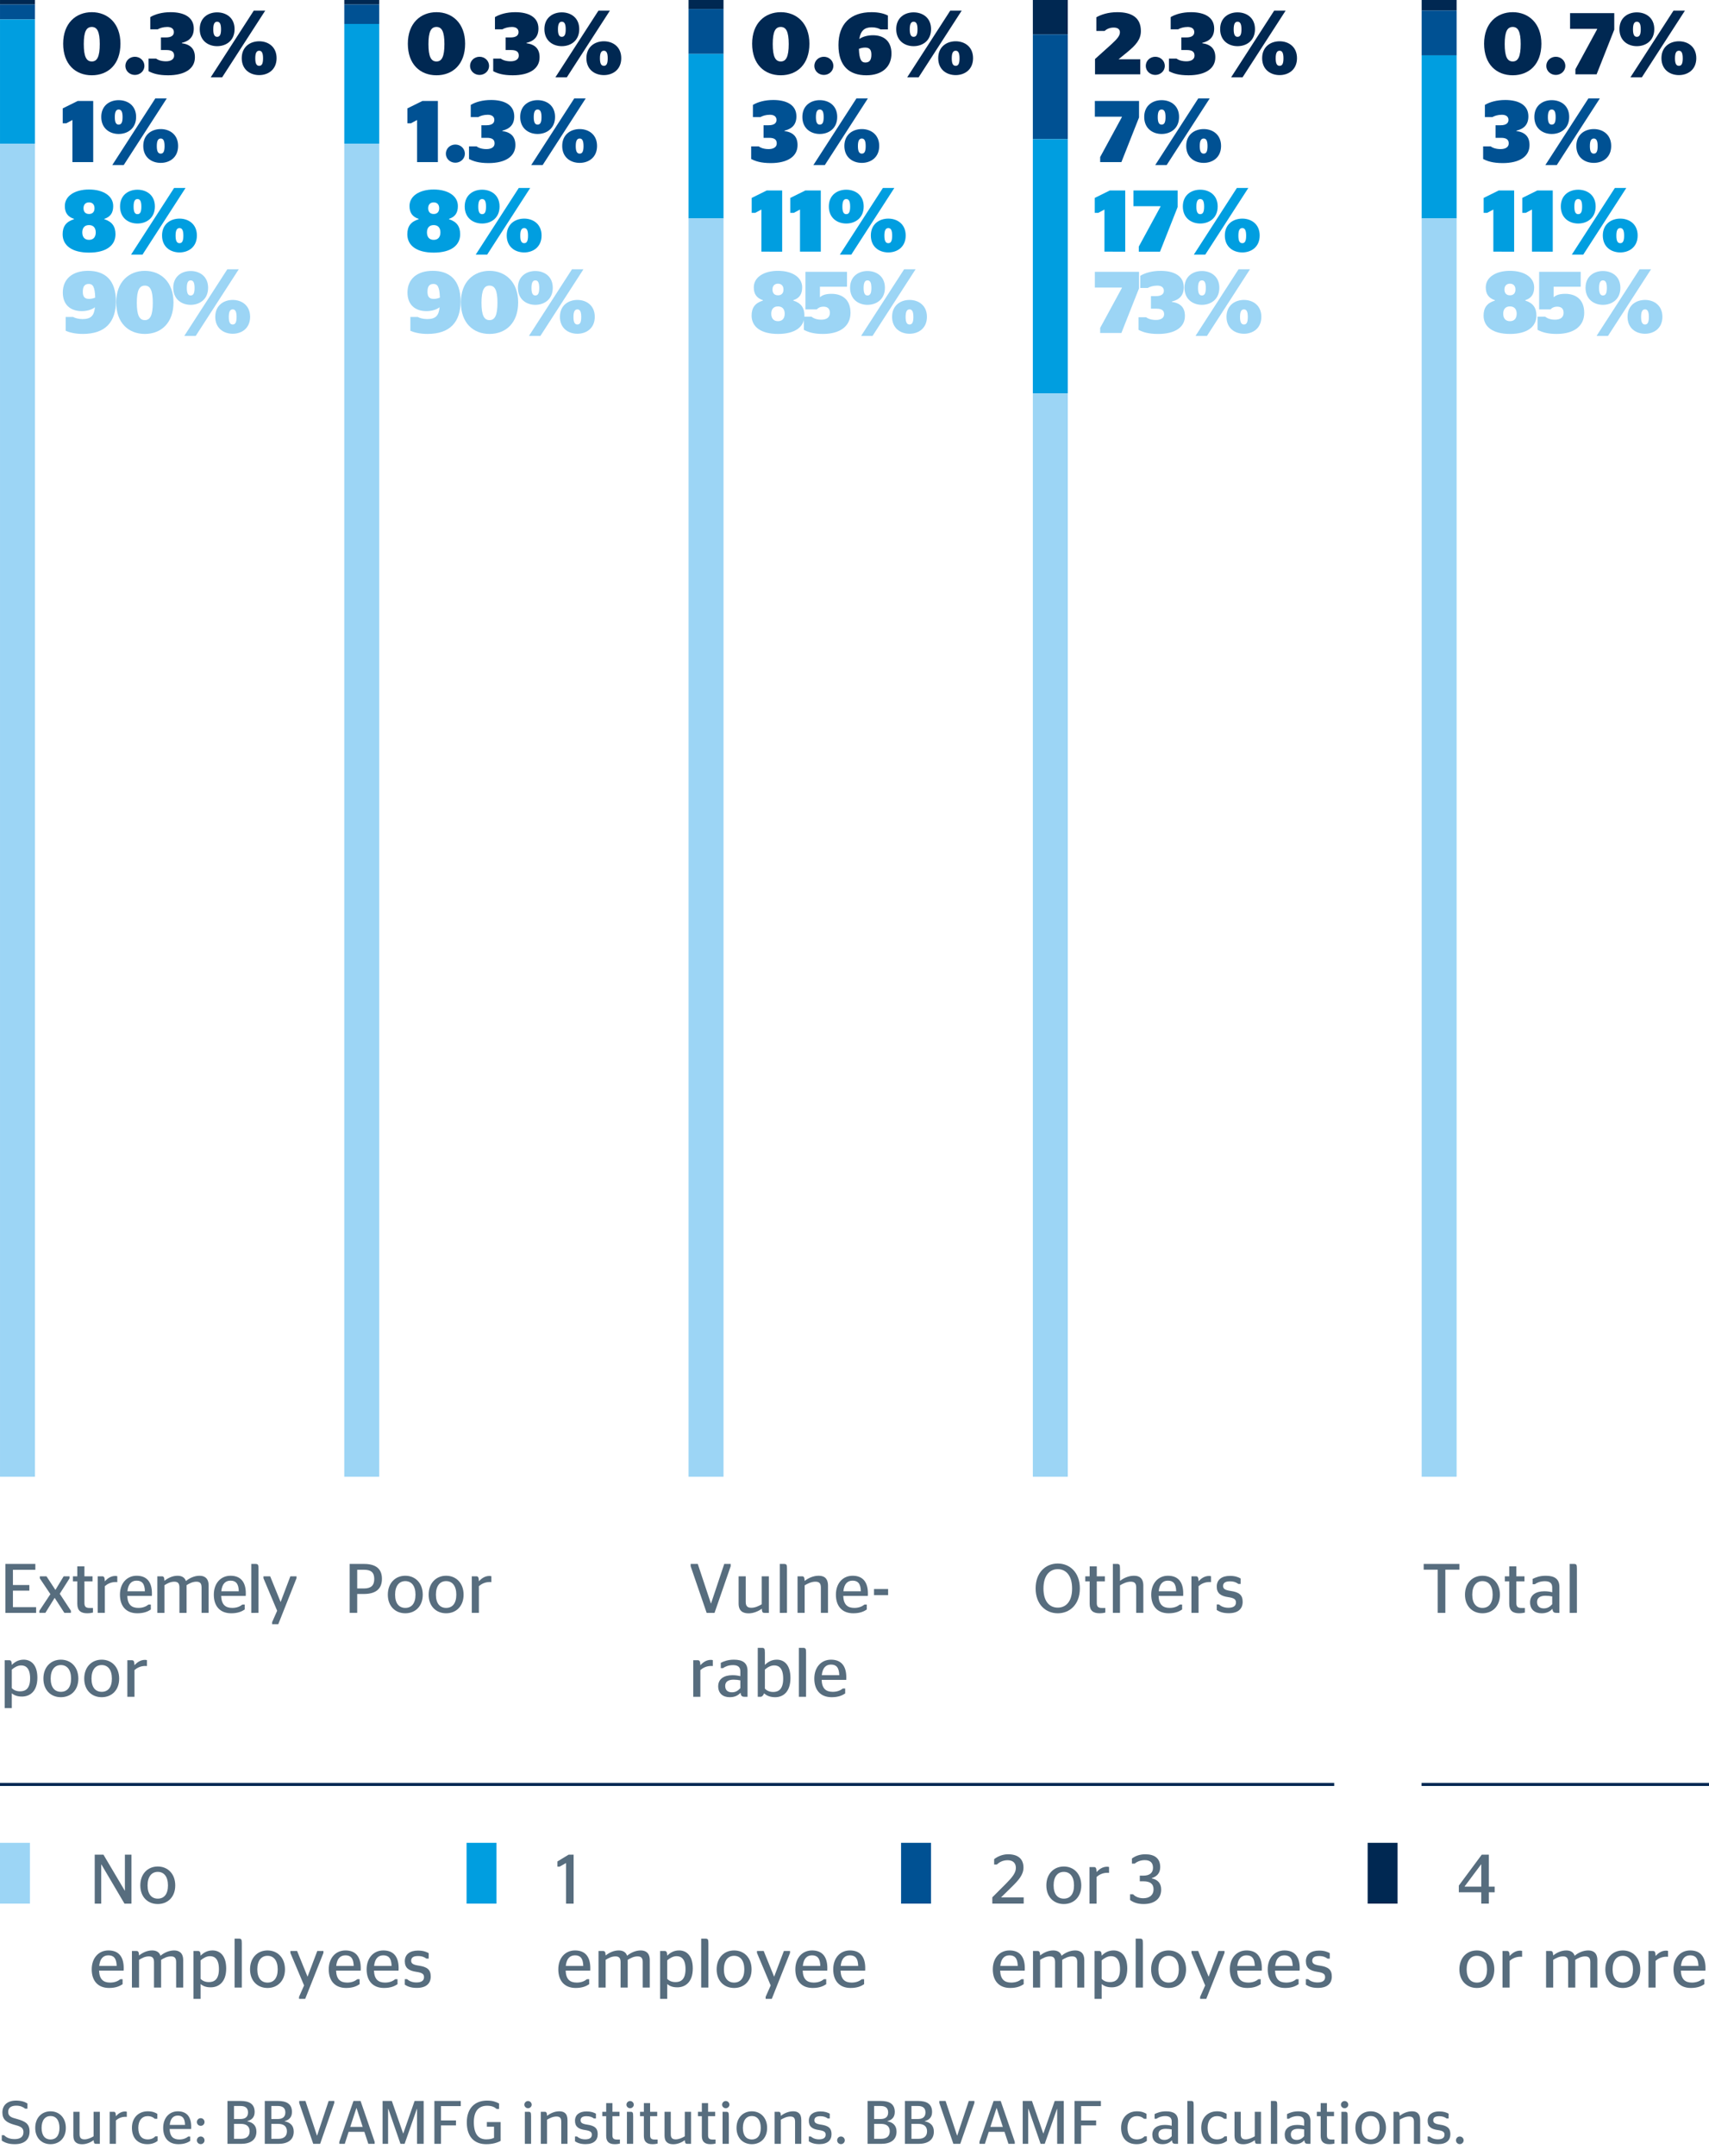 <?xml version="1.0" encoding="utf-8"?>
<!-- Generator: Adobe Illustrator 19.2.1, SVG Export Plug-In . SVG Version: 6.00 Build 0)  -->
<svg version="1.1" id="Layer_1" xmlns="http://www.w3.org/2000/svg" xmlns:xlink="http://www.w3.org/1999/xlink" x="0px" y="0px"
	 viewBox="0 0 195.59 246.614" style="enable-background:new 0 0 195.59 246.614;" xml:space="preserve">
<style type="text/css">
	.st0{fill:#576D7E;}
	.st1{fill:#002852;}
	.st2{fill:#005193;}
	.st3{fill:#009EE0;}
	.st4{fill:#9CD5F5;}
	.st5{fill:none;stroke:#002852;stroke-width:0.35;}
</style>
<g>
	<path class="st0" d="M0.616,178.88h3.43v0.672H1.479v1.742H3.358v0.641H1.479v1.887h2.655v0.656H0.616
		V178.88z"/>
	<path class="st0" d="M4.504,184.237l1.263-1.902l-1.208-1.799v-0.24h0.76l1.023,1.559l0.943-1.559
		h0.672v0.24l-1.12,1.758l1.279,1.943v0.24H7.366l-1.111-1.719l-1.063,1.719h-0.688V184.237z"/>
	<path class="st0" d="M8.344,180.296h0.503v-1.137h0.815v1.137h0.928v0.574H9.663v2.48
		c0,0.439,0.184,0.566,0.6,0.566h0.375v0.527c-0.152,0.041-0.384,0.08-0.664,0.08
		c-0.711,0-1.127-0.295-1.127-1.078v-2.576H8.344V180.296z"/>
	<path class="st0" d="M11.999,181.423v3.055h-0.815v-4.182h0.512c0.2,0,0.288,0.088,0.304,0.574
		c0.28-0.318,0.68-0.615,1.2-0.615c0.096,0,0.176,0.016,0.224,0.033v0.672
		c0,0-0.152-0.01-0.184-0.01C12.671,180.95,12.263,181.19,11.999,181.423z"/>
	<path class="st0" d="M14.567,182.542c0.04,0.992,0.488,1.367,1.271,1.367
		c0.536,0,0.903-0.176,1.159-0.383h0.264v0.566c-0.304,0.209-0.76,0.432-1.543,0.432
		c-1.279,0-1.991-0.814-1.991-2.127c0-1.334,0.823-2.166,1.911-2.166c1.104,0,1.751,0.648,1.751,2.023
		c0,0.111-0.008,0.256-0.008,0.287H14.567z M14.583,182.007h1.999c-0.016-0.904-0.368-1.215-0.944-1.215
		C15.095,180.792,14.671,181.118,14.583,182.007z"/>
	<path class="st0" d="M18.823,180.808c0.376-0.297,0.904-0.576,1.495-0.576
		c0.432,0,0.816,0.16,0.96,0.607c0.416-0.344,0.975-0.607,1.559-0.607
		c0.567,0,1.039,0.279,1.039,1.111v3.135h-0.807v-2.918c0-0.488-0.208-0.648-0.592-0.648
		c-0.432,0-0.815,0.199-1.127,0.4v3.166h-0.815v-2.918c0-0.488-0.208-0.648-0.584-0.648
		c-0.439,0-0.799,0.191-1.127,0.4v3.166h-0.815v-4.182h0.512
		C18.719,180.296,18.807,180.384,18.823,180.808z"/>
	<path class="st0" d="M25.311,182.542c0.04,0.992,0.488,1.367,1.271,1.367
		c0.536,0,0.903-0.176,1.159-0.383h0.264v0.566c-0.304,0.209-0.759,0.432-1.543,0.432
		c-1.279,0-1.991-0.814-1.991-2.127c0-1.334,0.823-2.166,1.911-2.166c1.104,0,1.751,0.648,1.751,2.023
		c0,0.111-0.008,0.256-0.008,0.287H25.311z M25.327,182.007h1.999
		c-0.016-0.904-0.368-1.215-0.944-1.215C25.839,180.792,25.415,181.118,25.327,182.007z"/>
	<path class="st0" d="M28.759,184.478v-5.598h0.456c0.32,0,0.368,0.08,0.368,0.545v5.053H28.759z"/>
	<path class="st0" d="M31.143,185.54l0.576-1.303l-1.567-3.719v-0.223h0.768l1.191,2.934h0.008
		l1.112-2.934h0.703v0.223l-2.086,5.254h-0.704V185.54z"/>
	<path class="st0" d="M1.351,193.677v1.695H0.536v-5.477h0.512c0.2,0,0.288,0.088,0.304,0.535
		c0.312-0.312,0.736-0.6,1.359-0.6c0.784,0,1.567,0.527,1.567,2.062
		c0,1.607-0.896,2.158-1.767,2.158C1.983,194.052,1.631,193.909,1.351,193.677z M1.351,190.966v2.119
		c0.248,0.248,0.544,0.367,0.959,0.367c0.576,0,1.136-0.279,1.136-1.479
		c0-1.191-0.512-1.486-1.023-1.486C2.015,190.487,1.639,190.718,1.351,190.966z"/>
	<path class="st0" d="M4.968,191.997c0-1.334,0.863-2.166,1.999-2.166c1.136,0,1.999,0.832,1.999,2.166
		c0,1.328-0.863,2.127-1.999,2.127C5.831,194.124,4.968,193.325,4.968,191.997z M8.134,191.997
		c0-1.006-0.456-1.551-1.167-1.551c-0.703,0-1.167,0.545-1.167,1.551
		c0,1.008,0.464,1.512,1.167,1.512C7.678,193.509,8.134,193.005,8.134,191.997z"/>
	<path class="st0" d="M9.64,191.997c0-1.334,0.863-2.166,1.999-2.166c1.135,0,1.999,0.832,1.999,2.166
		c0,1.328-0.863,2.127-1.999,2.127C10.503,194.124,9.64,193.325,9.64,191.997z M12.806,191.997
		c0-1.006-0.456-1.551-1.167-1.551c-0.704,0-1.167,0.545-1.167,1.551c0,1.008,0.463,1.512,1.167,1.512
		C12.351,193.509,12.806,193.005,12.806,191.997z"/>
	<path class="st0" d="M15.391,191.022v3.055h-0.815v-4.182h0.512c0.2,0,0.288,0.088,0.304,0.574
		c0.28-0.318,0.68-0.615,1.2-0.615c0.096,0,0.176,0.016,0.224,0.033v0.672
		c0,0-0.152-0.01-0.184-0.01C16.063,190.55,15.655,190.79,15.391,191.022z"/>
</g>
<g>
	<path class="st0" d="M40.018,178.88h1.631c1.288,0,2.063,0.496,2.063,1.703s-0.768,1.734-2.079,1.734
		h-0.752v2.16h-0.863V178.88z M40.881,181.687h0.752c0.832,0,1.199-0.336,1.199-1.088
		s-0.368-1.055-1.199-1.055h-0.752V181.687z"/>
	<path class="st0" d="M44.386,182.397c0-1.334,0.863-2.166,1.999-2.166c1.135,0,1.999,0.832,1.999,2.166
		c0,1.328-0.863,2.127-1.999,2.127C45.249,184.524,44.386,183.726,44.386,182.397z M47.552,182.397
		c0-1.006-0.456-1.551-1.167-1.551c-0.704,0-1.167,0.545-1.167,1.551c0,1.008,0.463,1.512,1.167,1.512
		C47.097,183.909,47.552,183.405,47.552,182.397z"/>
	<path class="st0" d="M49.058,182.397c0-1.334,0.863-2.166,1.999-2.166c1.135,0,1.999,0.832,1.999,2.166
		c0,1.328-0.863,2.127-1.999,2.127C49.921,184.524,49.058,183.726,49.058,182.397z M52.224,182.397
		c0-1.006-0.456-1.551-1.167-1.551c-0.704,0-1.167,0.545-1.167,1.551c0,1.008,0.463,1.512,1.167,1.512
		C51.769,183.909,52.224,183.405,52.224,182.397z"/>
	<path class="st0" d="M54.809,181.423v3.055h-0.815v-4.182h0.512c0.2,0,0.288,0.088,0.304,0.574
		c0.28-0.318,0.68-0.615,1.2-0.615c0.096,0,0.176,0.016,0.224,0.033v0.672
		c0,0-0.152-0.01-0.184-0.01C55.481,180.95,55.073,181.19,54.809,181.423z"/>
</g>
<g>
	<path class="st0" d="M79.043,179.144v-0.264h0.815l1.503,4.525h0.016l1.511-4.525h0.735v0.264
		l-1.847,5.334H80.874L79.043,179.144z"/>
	<path class="st0" d="M87.178,183.493v-3.197h0.816v4.182h-0.512c-0.192,0-0.272-0.064-0.296-0.473
		c-0.416,0.297-0.959,0.527-1.511,0.527c-0.656,0-1.144-0.271-1.144-1.119v-3.117h0.815v2.934
		c0,0.535,0.264,0.664,0.648,0.664C86.418,183.894,86.842,183.694,87.178,183.493z"/>
	<path class="st0" d="M89.244,184.478v-5.598h0.456c0.32,0,0.368,0.08,0.368,0.545v5.053H89.244z"/>
	<path class="st0" d="M92.091,180.823c0.408-0.32,0.984-0.592,1.599-0.592
		c0.584,0,1.072,0.24,1.072,1.15v3.096h-0.816v-2.902c0-0.52-0.231-0.664-0.631-0.664
		c-0.456,0-0.879,0.215-1.224,0.416v3.15h-0.815v-4.182h0.512
		C91.987,180.296,92.075,180.384,92.091,180.823z"/>
	<path class="st0" d="M96.507,182.542c0.04,0.992,0.488,1.367,1.271,1.367
		c0.536,0,0.903-0.176,1.159-0.383h0.264v0.566c-0.304,0.209-0.76,0.432-1.543,0.432
		c-1.279,0-1.991-0.814-1.991-2.127c0-1.334,0.823-2.166,1.911-2.166c1.104,0,1.751,0.648,1.751,2.023
		c0,0.111-0.008,0.256-0.008,0.287H96.507z M96.523,182.007h1.999c-0.016-0.904-0.368-1.215-0.944-1.215
		C97.035,180.792,96.611,181.118,96.523,182.007z"/>
	<path class="st0" d="M100.027,181.751h1.615v0.695h-1.615V181.751z"/>
	<path class="st0" d="M80.155,191.022v3.055h-0.815v-4.182h0.512c0.2,0,0.288,0.088,0.304,0.574
		c0.28-0.318,0.68-0.615,1.2-0.615c0.096,0,0.176,0.016,0.224,0.033v0.672
		c0,0-0.152-0.01-0.184-0.01C80.827,190.55,80.419,190.79,80.155,191.022z"/>
	<path class="st0" d="M84.754,193.612c-0.312,0.336-0.688,0.512-1.247,0.512
		c-0.76,0-1.312-0.432-1.312-1.246c0-0.855,0.68-1.271,1.624-1.271
		c0.359,0,0.624,0.039,0.911,0.111v-0.551c0-0.496-0.288-0.713-0.839-0.713
		c-0.496,0-0.879,0.152-1.144,0.344H82.491v-0.607c0.368-0.184,0.832-0.359,1.503-0.359
		c0.991,0,1.559,0.359,1.559,1.279v2.967h-0.32C84.914,194.077,84.802,193.989,84.754,193.612z
		 M84.73,193.085v-0.887c-0.232-0.049-0.488-0.08-0.775-0.08c-0.56,0-0.959,0.207-0.959,0.711
		c0,0.52,0.328,0.736,0.775,0.736C84.21,193.565,84.49,193.356,84.73,193.085z"/>
	<path class="st0" d="M87.539,190.431c0.312-0.312,0.752-0.6,1.359-0.6
		c0.784,0,1.567,0.512,1.567,2.096c0,1.631-0.88,2.197-1.743,2.197c-0.584,0-0.983-0.176-1.271-0.447
		c-0.088,0.232-0.24,0.4-0.392,0.4h-0.336v-5.598h0.448c0.312,0,0.368,0.08,0.368,0.545V190.431
		z M87.539,190.966v2.176c0.248,0.256,0.536,0.383,0.968,0.383c0.552,0,1.127-0.279,1.127-1.52
		c0-1.23-0.512-1.518-1.032-1.518C88.194,190.487,87.819,190.718,87.539,190.966z"/>
	<path class="st0" d="M91.427,194.077v-5.598h0.456c0.32,0,0.368,0.08,0.368,0.545v5.053H91.427z"/>
	<path class="st0" d="M94.035,192.142c0.04,0.992,0.488,1.367,1.271,1.367
		c0.536,0,0.903-0.176,1.159-0.383h0.264v0.566c-0.304,0.209-0.76,0.432-1.543,0.432
		c-1.279,0-1.991-0.814-1.991-2.127c0-1.334,0.823-2.166,1.911-2.166c1.104,0,1.751,0.648,1.751,2.023
		c0,0.111-0.008,0.256-0.008,0.287H94.035z M94.051,191.606h1.999c-0.016-0.904-0.368-1.215-0.944-1.215
		C94.563,190.392,94.139,190.718,94.051,191.606z"/>
</g>
<g>
	<g>
		<path class="st1" d="M86.079,5.002c0-2.358,1.469-3.608,3.278-3.608c1.799,0,3.278,1.25,3.278,3.608
			s-1.419,3.608-3.278,3.608C87.498,8.611,86.079,7.361,86.079,5.002z M90.267,5.042
			c0-1.43-0.3-1.959-0.909-1.959c-0.62,0-0.92,0.529-0.92,1.959c0,1.439,0.3,1.989,0.92,1.989
			C89.967,7.032,90.267,6.482,90.267,5.042z"/>
		<path class="st1" d="M93.199,7.542c0-0.59,0.48-1.05,1.09-1.05c0.6,0,1.089,0.46,1.089,1.05
			c0,0.569-0.49,1.029-1.089,1.029C93.679,8.571,93.199,8.111,93.199,7.542z"/>
		<path class="st1" d="M95.959,5.152c0-2.389,1.349-3.758,3.788-3.758c0.89,0,1.469,0.181,1.869,0.38
			v1.59h-0.839c-0.21-0.12-0.53-0.24-1.02-0.24c-0.81,0-1.27,0.39-1.409,1.339
			c0.419-0.3,1-0.43,1.569-0.43c1.24,0,2.109,0.68,2.109,2.089
			c0,1.529-1.069,2.489-2.878,2.489C97.228,8.611,95.959,7.591,95.959,5.152z M98.297,5.592
			c0.05,1.249,0.29,1.559,0.74,1.559c0.5,0,0.69-0.319,0.69-0.899
			c0-0.579-0.22-0.81-0.72-0.81C98.737,5.442,98.478,5.512,98.297,5.592z"/>
		<path class="st1" d="M102.569,3.333c0-1.31,0.969-1.919,1.989-1.919c1.03,0,1.999,0.609,1.999,1.919
			c0,1.319-0.969,1.949-1.999,1.949C103.538,5.283,102.569,4.653,102.569,3.333z M108.755,1.214h1.31
			l-4.928,7.626h-1.309L108.755,1.214z M105.007,3.353c0-0.629-0.15-0.869-0.45-0.869
			c-0.28,0-0.439,0.24-0.439,0.869c0,0.63,0.16,0.859,0.439,0.859
			C104.857,4.212,105.007,3.983,105.007,3.353z M107.376,6.652c0-1.31,0.97-1.93,1.999-1.93
			c1.02,0,1.989,0.62,1.989,1.93c0,1.319-0.969,1.938-1.989,1.938
			C108.346,8.59,107.376,7.971,107.376,6.652z M109.815,6.671c0-0.63-0.15-0.869-0.44-0.869
			c-0.29,0-0.45,0.239-0.45,0.869s0.16,0.859,0.45,0.859
			C109.665,7.531,109.815,7.301,109.815,6.671z"/>
	</g>
	<g>
		<path class="st2" d="M85.969,18.183v-1.439h0.869c0.22,0.17,0.61,0.31,1.129,0.31
			c0.53,0,0.93-0.21,0.93-0.649c0-0.439-0.27-0.64-0.879-0.64h-0.63v-1.439h0.57
			c0.62,0,0.91-0.229,0.91-0.609c0-0.37-0.27-0.59-0.75-0.59c-0.47,0-0.859,0.13-1.099,0.27
			h-0.85v-1.399c0.56-0.329,1.349-0.56,2.329-0.56c1.549,0,2.648,0.58,2.648,1.869
			c0,0.939-0.5,1.43-1.369,1.64v0.04c1,0.14,1.5,0.659,1.5,1.599
			c0.01,1.31-1.149,2.069-3.068,2.069C87.088,18.652,86.459,18.442,85.969,18.183z"/>
		<path class="st2" d="M91.829,13.375c0-1.31,0.969-1.919,1.989-1.919c1.03,0,1.999,0.609,1.999,1.919
			c0,1.319-0.969,1.949-1.999,1.949C92.798,15.324,91.829,14.694,91.829,13.375z M98.016,11.256h1.31
			l-4.928,7.626h-1.309L98.016,11.256z M94.268,13.395c0-0.629-0.15-0.869-0.45-0.869
			c-0.28,0-0.439,0.24-0.439,0.869c0,0.63,0.16,0.859,0.439,0.859
			C94.118,14.254,94.268,14.024,94.268,13.395z M96.636,16.693c0-1.31,0.97-1.93,1.999-1.93
			c1.02,0,1.989,0.62,1.989,1.93c0,1.319-0.969,1.938-1.989,1.938
			C97.606,18.632,96.636,18.013,96.636,16.693z M99.075,16.713c0-0.63-0.15-0.869-0.44-0.869
			c-0.29,0-0.45,0.239-0.45,0.869s0.16,0.859,0.45,0.859
			C98.925,17.572,99.075,17.343,99.075,16.713z"/>
	</g>
	<g>
		<path class="st3" d="M87.138,28.784V23.966l-0.709,0.38h-0.4V22.637l1.719-0.85h1.769v6.996H87.138z"/>
		<path class="st3" d="M91.558,28.784V23.966l-0.709,0.38h-0.4V22.637l1.719-0.85H93.937v6.996H91.558z"/>
		<path class="st3" d="M94.859,23.617c0-1.31,0.969-1.919,1.989-1.919c1.03,0,1.999,0.609,1.999,1.919
			c0,1.319-0.969,1.949-1.999,1.949C95.828,25.566,94.859,24.936,94.859,23.617z M101.045,21.498h1.31
			l-4.928,7.626h-1.309L101.045,21.498z M97.297,23.636c0-0.629-0.15-0.869-0.45-0.869
			c-0.28,0-0.439,0.24-0.439,0.869c0,0.63,0.16,0.859,0.439,0.859
			C97.147,24.496,97.297,24.266,97.297,23.636z M99.666,26.935c0-1.31,0.97-1.93,1.999-1.93
			c1.02,0,1.989,0.62,1.989,1.93c0,1.319-0.969,1.938-1.989,1.938
			C100.636,28.874,99.666,28.254,99.666,26.935z M102.105,26.955c0-0.63-0.15-0.869-0.44-0.869
			c-0.29,0-0.45,0.239-0.45,0.869s0.16,0.859,0.45,0.859
			C101.955,27.814,102.105,27.584,102.105,26.955z"/>
	</g>
	<g>
		<path class="st4" d="M86.019,36.096c0-0.89,0.39-1.438,1.299-1.719v-0.04
			c-0.729-0.24-1.049-0.72-1.049-1.469c0-1.17,1.169-1.89,2.769-1.89
			c1.609,0,2.768,0.72,2.768,1.89c0,0.749-0.29,1.229-1.019,1.469v0.04
			c0.889,0.28,1.279,0.829,1.279,1.719c0,1.29-1.07,2.1-3.028,2.1
			C87.088,38.195,86.019,37.386,86.019,36.096z M89.807,35.886c0-0.479-0.23-0.839-0.77-0.839
			c-0.54,0-0.77,0.359-0.77,0.839c0,0.48,0.23,0.85,0.77,0.85
			C89.577,36.735,89.807,36.366,89.807,35.886z M89.667,33.118c0-0.4-0.22-0.67-0.629-0.67
			c-0.41,0-0.63,0.27-0.63,0.67c0,0.409,0.22,0.659,0.63,0.659
			C89.447,33.777,89.667,33.527,89.667,33.118z"/>
		<path class="st4" d="M94.187,38.195c-1.02,0-1.639-0.181-2.189-0.47v-1.5h0.87
			c0.24,0.181,0.59,0.34,1.12,0.34c0.66,0,0.989-0.289,0.989-0.789
			c0-0.49-0.29-0.7-0.72-0.7c-0.41,0-0.64,0.16-0.779,0.311H92.179v-4.298h4.757v1.709h-3.098
			v1.18h0.03c0.24-0.21,0.61-0.37,1.29-0.37c1.239,0,2.179,0.659,2.179,2.179
			C97.336,37.285,96.176,38.195,94.187,38.195z"/>
		<path class="st4" d="M97.289,32.918c0-1.31,0.969-1.919,1.989-1.919c1.03,0,1.999,0.609,1.999,1.919
			c0,1.319-0.969,1.949-1.999,1.949C98.258,34.867,97.289,34.237,97.289,32.918z M103.476,30.799h1.31
			l-4.928,7.626h-1.309L103.476,30.799z M99.728,32.938c0-0.629-0.15-0.869-0.45-0.869
			c-0.28,0-0.439,0.24-0.439,0.869c0,0.63,0.16,0.859,0.439,0.859
			C99.578,33.797,99.728,33.567,99.728,32.938z M102.096,36.236c0-1.31,0.97-1.93,1.999-1.93
			c1.02,0,1.989,0.62,1.989,1.93c0,1.319-0.969,1.938-1.989,1.938
			C103.066,38.175,102.096,37.556,102.096,36.236z M104.535,36.256c0-0.63-0.15-0.869-0.44-0.869
			c-0.29,0-0.45,0.239-0.45,0.869s0.16,0.859,0.45,0.859
			C104.385,37.115,104.535,36.886,104.535,36.256z"/>
	</g>
</g>
<g>
	<g>
		<path class="st1" d="M7.229,5.002c0-2.358,1.469-3.608,3.278-3.608c1.799,0,3.278,1.25,3.278,3.608
			s-1.419,3.608-3.278,3.608C8.648,8.611,7.229,7.361,7.229,5.002z M11.417,5.042
			c0-1.43-0.3-1.959-0.909-1.959c-0.62,0-0.92,0.529-0.92,1.959c0,1.439,0.3,1.989,0.92,1.989
			C11.117,7.032,11.417,6.482,11.417,5.042z"/>
		<path class="st1" d="M14.349,7.542c0-0.59,0.48-1.05,1.09-1.05c0.6,0,1.089,0.46,1.089,1.05
			c0,0.569-0.49,1.029-1.089,1.029C14.829,8.571,14.349,8.111,14.349,7.542z"/>
		<path class="st1" d="M17,8.141V6.702h0.869c0.22,0.17,0.61,0.31,1.129,0.31
			c0.53,0,0.93-0.21,0.93-0.649s-0.27-0.64-0.879-0.64h-0.63V4.283h0.57
			c0.62,0,0.91-0.229,0.91-0.609c0-0.37-0.27-0.59-0.75-0.59c-0.47,0-0.859,0.13-1.099,0.27
			H17.199V1.954c0.56-0.329,1.349-0.56,2.329-0.56c1.549,0,2.648,0.58,2.648,1.869
			c0,0.939-0.5,1.43-1.369,1.64v0.04c1,0.14,1.5,0.659,1.5,1.599
			c0.01,1.31-1.149,2.069-3.068,2.069C18.119,8.611,17.489,8.401,17,8.141z"/>
		<path class="st1" d="M22.859,3.333c0-1.31,0.969-1.919,1.989-1.919c1.03,0,1.999,0.609,1.999,1.919
			c0,1.319-0.969,1.949-1.999,1.949C23.828,5.283,22.859,4.653,22.859,3.333z M29.045,1.214h1.31
			l-4.928,7.626h-1.309L29.045,1.214z M25.297,3.353c0-0.629-0.15-0.869-0.45-0.869
			c-0.28,0-0.439,0.24-0.439,0.869c0,0.63,0.16,0.859,0.439,0.859
			C25.147,4.212,25.297,3.983,25.297,3.353z M27.666,6.652c0-1.31,0.97-1.93,1.999-1.93
			c1.02,0,1.989,0.62,1.989,1.93c0,1.319-0.969,1.938-1.989,1.938
			C28.636,8.59,27.666,7.971,27.666,6.652z M30.105,6.671c0-0.63-0.15-0.869-0.44-0.869
			c-0.29,0-0.45,0.239-0.45,0.869s0.16,0.859,0.45,0.859
			C29.955,7.531,30.105,7.301,30.105,6.671z"/>
	</g>
	<g>
		<path class="st2" d="M8.289,18.542V13.725l-0.709,0.38h-0.4V12.396l1.719-0.85h1.769v6.996H8.289z"/>
		<path class="st2" d="M11.589,13.375c0-1.31,0.969-1.919,1.989-1.919c1.03,0,1.999,0.609,1.999,1.919
			c0,1.319-0.969,1.949-1.999,1.949C12.559,15.324,11.589,14.694,11.589,13.375z M17.776,11.256h1.31
			l-4.928,7.626h-1.309L17.776,11.256z M14.028,13.395c0-0.629-0.15-0.869-0.45-0.869
			c-0.28,0-0.439,0.24-0.439,0.869c0,0.63,0.16,0.859,0.439,0.859
			C13.878,14.254,14.028,14.024,14.028,13.395z M16.396,16.693c0-1.31,0.97-1.93,1.999-1.93
			c1.02,0,1.989,0.62,1.989,1.93c0,1.319-0.969,1.938-1.989,1.938
			C17.366,18.632,16.396,18.013,16.396,16.693z M18.835,16.713c0-0.63-0.15-0.869-0.44-0.869
			c-0.29,0-0.45,0.239-0.45,0.869s0.16,0.859,0.45,0.859
			C18.686,17.572,18.835,17.343,18.835,16.713z"/>
	</g>
	<g>
		<path class="st3" d="M7.169,26.794c0-0.89,0.39-1.438,1.299-1.719v-0.04
			c-0.729-0.24-1.049-0.72-1.049-1.469c0-1.17,1.169-1.89,2.769-1.89
			c1.609,0,2.768,0.72,2.768,1.89c0,0.749-0.29,1.229-1.019,1.469v0.04
			c0.889,0.28,1.279,0.829,1.279,1.719c0,1.29-1.07,2.1-3.028,2.1
			C8.239,28.894,7.169,28.084,7.169,26.794z M10.957,26.584c0-0.479-0.23-0.839-0.77-0.839
			c-0.54,0-0.77,0.359-0.77,0.839c0,0.48,0.23,0.85,0.77,0.85
			C10.728,27.434,10.957,27.065,10.957,26.584z M10.817,23.817c0-0.4-0.22-0.67-0.629-0.67
			c-0.41,0-0.63,0.27-0.63,0.67c0,0.409,0.22,0.659,0.63,0.659
			C10.598,24.476,10.817,24.226,10.817,23.817z"/>
		<path class="st3" d="M13.739,23.617c0-1.31,0.969-1.919,1.989-1.919c1.03,0,1.999,0.609,1.999,1.919
			c0,1.319-0.969,1.949-1.999,1.949C14.708,25.566,13.739,24.936,13.739,23.617z M19.926,21.498h1.31
			l-4.928,7.626h-1.309L19.926,21.498z M16.178,23.636c0-0.629-0.15-0.869-0.45-0.869
			c-0.28,0-0.439,0.24-0.439,0.869c0,0.63,0.16,0.859,0.439,0.859
			C16.028,24.496,16.178,24.266,16.178,23.636z M18.546,26.935c0-1.31,0.97-1.93,1.999-1.93
			c1.02,0,1.989,0.62,1.989,1.93c0,1.319-0.969,1.938-1.989,1.938
			C19.516,28.874,18.546,28.254,18.546,26.935z M20.985,26.955c0-0.63-0.15-0.869-0.44-0.869
			c-0.29,0-0.45,0.239-0.45,0.869s0.16,0.859,0.45,0.859
			C20.835,27.814,20.985,27.584,20.985,26.955z"/>
	</g>
	<g>
		<path class="st4" d="M7.519,37.835v-1.579h0.85c0.18,0.11,0.59,0.24,1.069,0.24
			c0.99,0,1.33-0.4,1.429-1.35c-0.419,0.31-0.979,0.439-1.509,0.439
			c-1.29,0-2.169-0.719-2.169-2.129c0-1.528,1.08-2.479,2.888-2.479
			c1.909,0,3.188,1.02,3.188,3.488c0,2.339-1.189,3.729-3.778,3.729
			C8.579,38.195,7.919,38.015,7.519,37.835z M10.897,34.037c-0.04-1.279-0.29-1.559-0.74-1.559
			c-0.5,0-0.68,0.329-0.68,0.889c0,0.59,0.22,0.82,0.72,0.82
			C10.468,34.188,10.717,34.117,10.897,34.037z"/>
		<path class="st4" d="M13.299,34.587c0-2.358,1.469-3.608,3.278-3.608c1.799,0,3.278,1.25,3.278,3.608
			s-1.419,3.608-3.278,3.608C14.718,38.195,13.299,36.945,13.299,34.587z M17.487,34.627
			c0-1.43-0.3-1.959-0.909-1.959c-0.62,0-0.92,0.529-0.92,1.959c0,1.439,0.3,1.989,0.92,1.989
			C17.187,36.616,17.487,36.066,17.487,34.627z"/>
		<path class="st4" d="M19.829,32.918c0-1.31,0.969-1.919,1.989-1.919c1.03,0,1.999,0.609,1.999,1.919
			c0,1.319-0.969,1.949-1.999,1.949C20.798,34.867,19.829,34.237,19.829,32.918z M26.016,30.799h1.31
			l-4.928,7.626h-1.309L26.016,30.799z M22.268,32.938c0-0.629-0.15-0.869-0.45-0.869
			c-0.28,0-0.439,0.24-0.439,0.869c0,0.63,0.16,0.859,0.439,0.859
			C22.118,33.797,22.268,33.567,22.268,32.938z M24.636,36.236c0-1.31,0.97-1.93,1.999-1.93
			c1.02,0,1.989,0.62,1.989,1.93c0,1.319-0.969,1.938-1.989,1.938
			C25.606,38.175,24.636,37.556,24.636,36.236z M27.075,36.256c0-0.63-0.15-0.869-0.44-0.869
			c-0.29,0-0.45,0.239-0.45,0.869s0.16,0.859,0.45,0.859
			C26.925,37.115,27.075,36.886,27.075,36.256z"/>
	</g>
</g>
<g>
	<path class="st1" d="M46.676,5.002c0-2.358,1.469-3.608,3.278-3.608c1.799,0,3.278,1.25,3.278,3.608
		s-1.419,3.608-3.278,3.608C48.095,8.611,46.676,7.361,46.676,5.002z M50.863,5.042
		c0-1.43-0.3-1.959-0.909-1.959c-0.62,0-0.92,0.529-0.92,1.959c0,1.439,0.3,1.989,0.92,1.989
		C50.563,7.032,50.863,6.482,50.863,5.042z"/>
	<path class="st1" d="M53.795,7.542c0-0.59,0.48-1.05,1.09-1.05c0.6,0,1.089,0.46,1.089,1.05
		c0,0.569-0.49,1.029-1.089,1.029C54.275,8.571,53.795,8.111,53.795,7.542z"/>
	<path class="st1" d="M56.446,8.141V6.702h0.869c0.22,0.17,0.61,0.31,1.129,0.31
		c0.53,0,0.93-0.21,0.93-0.649s-0.27-0.64-0.879-0.64h-0.63V4.283h0.57
		c0.62,0,0.91-0.229,0.91-0.609c0-0.37-0.27-0.59-0.75-0.59c-0.47,0-0.859,0.13-1.099,0.27
		h-0.85V1.954c0.56-0.329,1.349-0.56,2.329-0.56c1.549,0,2.648,0.58,2.648,1.869
		c0,0.939-0.5,1.43-1.369,1.64v0.04c1,0.14,1.5,0.659,1.5,1.599
		c0.01,1.31-1.149,2.069-3.068,2.069C57.565,8.611,56.936,8.401,56.446,8.141z"/>
	<path class="st1" d="M62.305,3.333c0-1.31,0.969-1.919,1.989-1.919c1.03,0,1.999,0.609,1.999,1.919
		c0,1.319-0.969,1.949-1.999,1.949C63.274,5.283,62.305,4.653,62.305,3.333z M68.492,1.214h1.31
		l-4.928,7.626h-1.309L68.492,1.214z M64.744,3.353c0-0.629-0.15-0.869-0.45-0.869
		c-0.28,0-0.439,0.24-0.439,0.869c0,0.63,0.16,0.859,0.439,0.859
		C64.594,4.212,64.744,3.983,64.744,3.353z M67.112,6.652c0-1.31,0.97-1.93,1.999-1.93
		c1.02,0,1.989,0.62,1.989,1.93c0,1.319-0.969,1.938-1.989,1.938
		C68.082,8.59,67.112,7.971,67.112,6.652z M69.551,6.671c0-0.63-0.15-0.869-0.44-0.869
		c-0.29,0-0.45,0.239-0.45,0.869s0.16,0.859,0.45,0.859C69.401,7.531,69.551,7.301,69.551,6.671
		z"/>
</g>
<g>
	<path class="st2" d="M47.735,18.542V13.725l-0.709,0.38h-0.4V12.396l1.719-0.85h1.769v6.996H47.735z"/>
	<path class="st2" d="M51.026,17.583c0-0.59,0.479-1.05,1.089-1.05c0.6,0,1.089,0.46,1.089,1.05
		c0,0.569-0.49,1.029-1.089,1.029C51.505,18.612,51.026,18.152,51.026,17.583z"/>
	<path class="st2" d="M53.676,18.183v-1.439h0.869c0.22,0.17,0.61,0.31,1.129,0.31
		c0.53,0,0.93-0.21,0.93-0.649c0-0.439-0.27-0.64-0.879-0.64h-0.63v-1.439h0.57
		c0.62,0,0.91-0.229,0.91-0.609c0-0.37-0.27-0.59-0.75-0.59c-0.47,0-0.859,0.13-1.099,0.27
		h-0.85v-1.399c0.56-0.329,1.349-0.56,2.329-0.56c1.549,0,2.648,0.58,2.648,1.869
		c0,0.939-0.5,1.43-1.369,1.64v0.04c1,0.14,1.5,0.659,1.5,1.599
		c0.01,1.31-1.149,2.069-3.068,2.069C54.795,18.652,54.166,18.442,53.676,18.183z"/>
	<path class="st2" d="M59.536,13.375c0-1.31,0.969-1.919,1.989-1.919c1.03,0,1.999,0.609,1.999,1.919
		c0,1.319-0.969,1.949-1.999,1.949C60.505,15.324,59.536,14.694,59.536,13.375z M65.722,11.256h1.31
		l-4.928,7.626h-1.309L65.722,11.256z M61.974,13.395c0-0.629-0.15-0.869-0.45-0.869
		c-0.28,0-0.439,0.24-0.439,0.869c0,0.63,0.16,0.859,0.439,0.859
		C61.824,14.254,61.974,14.024,61.974,13.395z M64.343,16.693c0-1.31,0.97-1.93,1.999-1.93
		c1.02,0,1.989,0.62,1.989,1.93c0,1.319-0.969,1.938-1.989,1.938
		C65.312,18.632,64.343,18.013,64.343,16.693z M66.782,16.713c0-0.63-0.15-0.869-0.44-0.869
		c-0.29,0-0.45,0.239-0.45,0.869s0.16,0.859,0.45,0.859
		C66.632,17.572,66.782,17.343,66.782,16.713z"/>
</g>
<g>
	<path class="st3" d="M46.616,26.794c0-0.89,0.39-1.438,1.299-1.719v-0.04
		c-0.729-0.24-1.049-0.72-1.049-1.469c0-1.17,1.169-1.89,2.769-1.89
		c1.609,0,2.768,0.72,2.768,1.89c0,0.749-0.29,1.229-1.019,1.469v0.04
		c0.889,0.28,1.279,0.829,1.279,1.719c0,1.29-1.07,2.1-3.028,2.1
		C47.685,28.894,46.616,28.084,46.616,26.794z M50.404,26.584c0-0.479-0.23-0.839-0.77-0.839
		c-0.54,0-0.77,0.359-0.77,0.839c0,0.48,0.23,0.85,0.77,0.85
		C50.174,27.434,50.404,27.065,50.404,26.584z M50.264,23.817c0-0.4-0.22-0.67-0.629-0.67
		c-0.41,0-0.63,0.27-0.63,0.67c0,0.409,0.22,0.659,0.63,0.659
		C50.044,24.476,50.264,24.226,50.264,23.817z"/>
	<path class="st3" d="M53.186,23.617c0-1.31,0.969-1.919,1.989-1.919c1.03,0,1.999,0.609,1.999,1.919
		c0,1.319-0.969,1.949-1.999,1.949C54.155,25.566,53.186,24.936,53.186,23.617z M59.372,21.498h1.31
		l-4.928,7.626h-1.309L59.372,21.498z M55.624,23.636c0-0.629-0.15-0.869-0.45-0.869
		c-0.28,0-0.439,0.24-0.439,0.869c0,0.63,0.16,0.859,0.439,0.859
		C55.474,24.496,55.624,24.266,55.624,23.636z M57.993,26.935c0-1.31,0.97-1.93,1.999-1.93
		c1.02,0,1.989,0.62,1.989,1.93c0,1.319-0.969,1.938-1.989,1.938
		C58.962,28.874,57.993,28.254,57.993,26.935z M60.432,26.955c0-0.63-0.15-0.869-0.44-0.869
		c-0.29,0-0.45,0.239-0.45,0.869s0.16,0.859,0.45,0.859
		C60.282,27.814,60.432,27.584,60.432,26.955z"/>
</g>
<g>
	<path class="st4" d="M46.965,37.835v-1.579h0.85c0.18,0.11,0.59,0.24,1.069,0.24
		c0.99,0,1.33-0.4,1.429-1.35c-0.419,0.31-0.979,0.439-1.509,0.439
		c-1.29,0-2.169-0.719-2.169-2.129c0-1.528,1.08-2.479,2.888-2.479
		c1.909,0,3.188,1.02,3.188,3.488c0,2.339-1.189,3.729-3.778,3.729
		C48.025,38.195,47.365,38.015,46.965,37.835z M50.344,34.037c-0.04-1.279-0.29-1.559-0.74-1.559
		c-0.5,0-0.68,0.329-0.68,0.889c0,0.59,0.22,0.82,0.72,0.82
		C49.914,34.188,50.164,34.117,50.344,34.037z"/>
	<path class="st4" d="M52.746,34.587c0-2.358,1.469-3.608,3.278-3.608c1.799,0,3.278,1.25,3.278,3.608
		s-1.419,3.608-3.278,3.608C54.165,38.195,52.746,36.945,52.746,34.587z M56.933,34.627
		c0-1.43-0.3-1.959-0.909-1.959c-0.62,0-0.92,0.529-0.92,1.959c0,1.439,0.3,1.989,0.92,1.989
		C56.633,36.616,56.933,36.066,56.933,34.627z"/>
	<path class="st4" d="M59.275,32.918c0-1.31,0.969-1.919,1.989-1.919c1.03,0,1.999,0.609,1.999,1.919
		c0,1.319-0.969,1.949-1.999,1.949C60.245,34.867,59.275,34.237,59.275,32.918z M65.462,30.799h1.31
		l-4.928,7.626h-1.309L65.462,30.799z M61.714,32.938c0-0.629-0.15-0.869-0.45-0.869
		c-0.28,0-0.439,0.24-0.439,0.869c0,0.63,0.16,0.859,0.439,0.859
		C61.564,33.797,61.714,33.567,61.714,32.938z M64.082,36.236c0-1.31,0.97-1.93,1.999-1.93
		c1.02,0,1.989,0.62,1.989,1.93c0,1.319-0.969,1.938-1.989,1.938
		C65.052,38.175,64.082,37.556,64.082,36.236z M66.521,36.256c0-0.63-0.15-0.869-0.44-0.869
		c-0.29,0-0.45,0.239-0.45,0.869s0.16,0.859,0.45,0.859
		C66.372,37.115,66.521,36.886,66.521,36.256z"/>
</g>
<g>
	<path class="st0" d="M0.203,244.836v-0.616h0.266c0.224,0.238,0.595,0.448,1.205,0.448
		c0.637,0,1.009-0.26,1.009-0.792c0-0.609-0.498-0.693-1.114-0.868
		c-0.861-0.252-1.296-0.603-1.296-1.394c0-0.854,0.609-1.352,1.562-1.352
		c0.588,0,1.009,0.14,1.303,0.329v0.595H2.878c-0.252-0.203-0.553-0.343-1.016-0.343
		c-0.623,0-0.924,0.259-0.924,0.714c0,0.512,0.371,0.645,0.966,0.799
		c1.002,0.273,1.478,0.561,1.478,1.442c0,0.953-0.624,1.45-1.688,1.45
		C1.001,245.249,0.567,245.081,0.203,244.836z"/>
	<path class="st0" d="M4.032,243.386c0-1.169,0.756-1.897,1.751-1.897c0.994,0,1.751,0.729,1.751,1.897
		c0,1.163-0.757,1.863-1.751,1.863C4.789,245.249,4.032,244.549,4.032,243.386z M6.806,243.386
		c0-0.882-0.399-1.358-1.022-1.358c-0.617,0-1.023,0.477-1.023,1.358c0,0.883,0.406,1.324,1.023,1.324
		C6.406,244.71,6.806,244.269,6.806,243.386z"/>
	<path class="st0" d="M10.712,244.346v-2.802h0.714v3.663h-0.448c-0.168,0-0.238-0.056-0.259-0.413
		c-0.364,0.259-0.84,0.462-1.324,0.462c-0.574,0-1.001-0.238-1.001-0.98v-2.731h0.714v2.57
		c0,0.47,0.231,0.581,0.567,0.581C10.046,244.695,10.417,244.521,10.712,244.346z"/>
	<path class="st0" d="M13.266,242.531v2.676h-0.714v-3.663h0.448c0.175,0,0.252,0.077,0.266,0.504
		c0.245-0.279,0.595-0.539,1.051-0.539c0.084,0,0.154,0.015,0.196,0.028v0.588
		c0,0-0.133-0.007-0.161-0.007C13.854,242.118,13.497,242.328,13.266,242.531z"/>
	<path class="st0" d="M15.1,243.379c0-1.177,0.77-1.891,1.807-1.891c0.567,0,0.89,0.161,1.1,0.294
		v0.561H17.712c-0.154-0.154-0.413-0.302-0.812-0.302c-0.63,0-1.072,0.477-1.072,1.338
		c0,0.883,0.414,1.324,1.058,1.324c0.477,0,0.735-0.183,0.89-0.351H18.041v0.519
		c-0.21,0.168-0.595,0.378-1.169,0.378C15.758,245.249,15.1,244.542,15.1,243.379z"/>
	<path class="st0" d="M19.412,243.512c0.035,0.869,0.427,1.198,1.113,1.198
		c0.469,0,0.791-0.154,1.016-0.336h0.231v0.497c-0.266,0.182-0.666,0.378-1.352,0.378
		c-1.121,0-1.744-0.714-1.744-1.863c0-1.169,0.721-1.897,1.674-1.897
		c0.966,0,1.534,0.567,1.534,1.771c0,0.099-0.007,0.225-0.007,0.252H19.412z M19.425,243.043h1.751
		c-0.014-0.792-0.322-1.064-0.826-1.064C19.874,241.979,19.502,242.266,19.425,243.043z"/>
	<path class="st0" d="M22.533,242.714c0-0.245,0.196-0.441,0.441-0.441c0.238,0,0.435,0.196,0.435,0.441
		s-0.196,0.434-0.435,0.434C22.729,243.147,22.533,242.959,22.533,242.714z M22.533,244.808
		c0-0.245,0.196-0.441,0.441-0.441c0.238,0,0.435,0.196,0.435,0.441s-0.196,0.435-0.435,0.435
		C22.729,245.242,22.533,245.053,22.533,244.808z"/>
	<path class="st0" d="M26.033,240.305h1.506c1.002,0,1.604,0.35,1.604,1.261c0,0.616-0.35,0.917-0.84,1.043
		v0.021c0.595,0.126,1.043,0.441,1.043,1.184c0,0.924-0.658,1.394-1.73,1.394H26.033V240.305z
		 M27.511,242.37c0.539,0,0.875-0.217,0.875-0.756c0-0.532-0.336-0.735-0.869-0.735h-0.735v1.491
		H27.511z M27.595,244.633c0.603,0,0.974-0.287,0.974-0.854c0-0.574-0.371-0.854-1.001-0.854h-0.785
		v1.709H27.595z"/>
	<path class="st0" d="M30.303,240.305h1.506c1.002,0,1.604,0.35,1.604,1.261c0,0.616-0.35,0.917-0.84,1.043
		v0.021c0.595,0.126,1.043,0.441,1.043,1.184c0,0.924-0.658,1.394-1.73,1.394h-1.583V240.305z
		 M31.781,242.37c0.539,0,0.875-0.217,0.875-0.756c0-0.532-0.336-0.735-0.869-0.735h-0.735v1.491
		H31.781z M31.865,244.633c0.603,0,0.974-0.287,0.974-0.854c0-0.574-0.371-0.854-1.001-0.854h-0.785
		v1.709H31.865z"/>
	<path class="st0" d="M34.244,240.535v-0.23h0.714l1.317,3.964h0.014l1.324-3.964h0.644v0.23
		l-1.618,4.672h-0.791L34.244,240.535z"/>
	<path class="st0" d="M38.836,244.976l1.618-4.671h0.812l1.611,4.671v0.231h-0.721l-0.456-1.373h-1.8
		l-0.441,1.373h-0.623V244.976z M40.083,243.274h1.429l-0.708-2.165h-0.014L40.083,243.274z"/>
	<path class="st0" d="M43.786,240.305h1.058l1.296,3.719h0.014l1.295-3.719h1.037v4.902h-0.756v-3.999
		h-0.021l-1.401,3.999h-0.476l-1.387-3.999H44.416v3.999h-0.63V240.305z"/>
	<path class="st0" d="M49.714,245.207v-4.902h3.019v0.588h-2.262v1.639H52.187v0.567h-1.716v2.108H49.714z"/>
	<path class="st0" d="M53.424,242.756c0-1.625,0.931-2.493,2.311-2.493c0.63,0,0.995,0.126,1.38,0.329
		v0.63h-0.273c-0.246-0.217-0.546-0.371-1.093-0.371c-0.917,0-1.52,0.554-1.52,1.877
		c0,1.324,0.498,1.968,1.422,1.968c0.434,0,0.687-0.076,0.89-0.175v-1.268h-0.82v-0.532h1.576v2.15
		c-0.413,0.224-0.953,0.378-1.646,0.378C54.271,245.249,53.424,244.388,53.424,242.756z"/>
	<path class="st0" d="M60.011,240.731c0-0.231,0.196-0.42,0.42-0.42s0.42,0.188,0.42,0.42
		c0,0.225-0.196,0.406-0.42,0.406S60.011,240.956,60.011,240.731z M60.067,245.207v-3.663h0.399
		c0.28,0,0.315,0.084,0.315,0.547v3.116H60.067z"/>
	<path class="st0" d="M62.609,242.006c0.357-0.279,0.861-0.518,1.401-0.518
		c0.511,0,0.938,0.21,0.938,1.008v2.711h-0.714v-2.542c0-0.456-0.203-0.582-0.553-0.582
		c-0.399,0-0.771,0.189-1.072,0.364v2.76h-0.714v-3.663h0.448
		C62.518,241.544,62.595,241.621,62.609,242.006z"/>
	<path class="st0" d="M65.807,244.92v-0.554h0.231c0.168,0.161,0.477,0.329,0.932,0.329
		c0.511,0,0.764-0.182,0.764-0.532c0-0.308-0.175-0.44-0.771-0.532
		c-0.743-0.104-1.156-0.378-1.156-1.058c0-0.693,0.511-1.071,1.317-1.071
		c0.518,0,0.834,0.119,1.079,0.259v0.547h-0.231c-0.175-0.141-0.441-0.26-0.84-0.26
		c-0.469,0-0.687,0.161-0.687,0.47c0,0.287,0.203,0.413,0.778,0.497
		c0.805,0.119,1.184,0.386,1.184,1.086c0,0.693-0.441,1.142-1.401,1.142
		C66.402,245.242,66.052,245.081,65.807,244.92z"/>
	<path class="st0" d="M68.936,241.544h0.441v-0.994h0.714v0.994h0.812v0.504h-0.812v2.172
		c0,0.385,0.161,0.497,0.525,0.497h0.33v0.462c-0.133,0.035-0.336,0.07-0.582,0.07
		c-0.624,0-0.987-0.259-0.987-0.945v-2.256h-0.441V241.544z"/>
	<path class="st0" d="M71.694,240.731c0-0.231,0.196-0.42,0.42-0.42s0.42,0.188,0.42,0.42
		c0,0.225-0.196,0.406-0.42,0.406S71.694,240.956,71.694,240.731z M71.75,245.207v-3.663h0.399
		c0.28,0,0.315,0.084,0.315,0.547v3.116H71.75z"/>
	<path class="st0" d="M73.248,241.544h0.441v-0.994h0.714v0.994h0.812v0.504h-0.812v2.172
		c0,0.385,0.161,0.497,0.525,0.497h0.33v0.462c-0.133,0.035-0.336,0.07-0.582,0.07
		c-0.624,0-0.987-0.259-0.987-0.945v-2.256h-0.441V241.544z"/>
	<path class="st0" d="M78.373,244.346v-2.802h0.714v3.663h-0.448c-0.168,0-0.238-0.056-0.259-0.413
		c-0.364,0.259-0.84,0.462-1.324,0.462c-0.574,0-1.001-0.238-1.001-0.98v-2.731h0.714v2.57
		c0,0.47,0.231,0.581,0.567,0.581C77.707,244.695,78.079,244.521,78.373,244.346z"/>
	<path class="st0" d="M79.883,241.544h0.441v-0.994h0.714v0.994h0.812v0.504h-0.812v2.172
		c0,0.385,0.161,0.497,0.525,0.497h0.33v0.462c-0.133,0.035-0.336,0.07-0.582,0.07
		c-0.624,0-0.987-0.259-0.987-0.945v-2.256h-0.441V241.544z"/>
	<path class="st0" d="M82.641,240.731c0-0.231,0.196-0.42,0.42-0.42s0.42,0.188,0.42,0.42
		c0,0.225-0.196,0.406-0.42,0.406S82.641,240.956,82.641,240.731z M82.697,245.207v-3.663h0.399
		c0.28,0,0.315,0.084,0.315,0.547v3.116H82.697z"/>
	<path class="st0" d="M84.293,243.386c0-1.169,0.756-1.897,1.751-1.897c0.994,0,1.751,0.729,1.751,1.897
		c0,1.163-0.757,1.863-1.751,1.863C85.049,245.249,84.293,244.549,84.293,243.386z M87.066,243.386
		c0-0.882-0.399-1.358-1.022-1.358c-0.617,0-1.023,0.477-1.023,1.358c0,0.883,0.406,1.324,1.023,1.324
		C86.667,244.71,87.066,244.269,87.066,243.386z"/>
	<path class="st0" d="M89.368,242.006c0.357-0.279,0.861-0.518,1.401-0.518
		c0.511,0,0.938,0.21,0.938,1.008v2.711h-0.714v-2.542c0-0.456-0.203-0.582-0.553-0.582
		c-0.399,0-0.771,0.189-1.072,0.364v2.76h-0.714v-3.663h0.448
		C89.277,241.544,89.354,241.621,89.368,242.006z"/>
	<path class="st0" d="M92.567,244.92v-0.554h0.231c0.168,0.161,0.477,0.329,0.932,0.329
		c0.511,0,0.764-0.182,0.764-0.532c0-0.308-0.175-0.44-0.771-0.532
		c-0.743-0.104-1.156-0.378-1.156-1.058c0-0.693,0.511-1.071,1.317-1.071
		c0.518,0,0.834,0.119,1.079,0.259v0.547h-0.231c-0.175-0.141-0.441-0.26-0.84-0.26
		c-0.469,0-0.687,0.161-0.687,0.47c0,0.287,0.203,0.413,0.778,0.497
		c0.805,0.119,1.184,0.386,1.184,1.086c0,0.693-0.441,1.142-1.401,1.142
		C93.162,245.242,92.812,245.081,92.567,244.92z"/>
	<path class="st0" d="M95.808,244.808c0-0.245,0.196-0.441,0.435-0.441c0.238,0,0.441,0.196,0.441,0.441
		s-0.203,0.435-0.441,0.435C96.004,245.242,95.808,245.053,95.808,244.808z"/>
	<path class="st0" d="M99.293,240.305h1.506c1.002,0,1.604,0.35,1.604,1.261c0,0.616-0.35,0.917-0.84,1.043
		v0.021c0.595,0.126,1.043,0.441,1.043,1.184c0,0.924-0.658,1.394-1.73,1.394h-1.583V240.305z
		 M100.771,242.37c0.539,0,0.875-0.217,0.875-0.756c0-0.532-0.336-0.735-0.869-0.735h-0.735v1.491
		H100.771z M100.855,244.633c0.603,0,0.974-0.287,0.974-0.854c0-0.574-0.371-0.854-1.001-0.854h-0.785
		v1.709H100.855z"/>
	<path class="st0" d="M103.563,240.305h1.506c1.002,0,1.604,0.35,1.604,1.261
		c0,0.616-0.35,0.917-0.84,1.043v0.021c0.595,0.126,1.043,0.441,1.043,1.184
		c0,0.924-0.658,1.394-1.73,1.394h-1.583V240.305z M105.041,242.37c0.539,0,0.875-0.217,0.875-0.756
		c0-0.532-0.336-0.735-0.869-0.735h-0.735v1.491H105.041z M105.125,244.633
		c0.603,0,0.974-0.287,0.974-0.854c0-0.574-0.371-0.854-1.001-0.854h-0.785v1.709H105.125z"/>
	<path class="st0" d="M107.505,240.535v-0.23h0.714l1.317,3.964h0.014l1.324-3.964h0.644v0.23
		l-1.618,4.672h-0.791L107.505,240.535z"/>
	<path class="st0" d="M112.097,244.976l1.618-4.671h0.812l1.611,4.671v0.231h-0.721l-0.456-1.373h-1.8
		l-0.441,1.373h-0.623V244.976z M113.344,243.274h1.429l-0.708-2.165h-0.014L113.344,243.274z"/>
	<path class="st0" d="M117.046,240.305h1.058l1.296,3.719h0.014l1.295-3.719h1.037v4.902h-0.756v-3.999
		h-0.021l-1.401,3.999h-0.476l-1.387-3.999h-0.028v3.999h-0.63V240.305z"/>
	<path class="st0" d="M122.975,245.207v-4.902h3.019v0.588h-2.262v1.639h1.716v0.567h-1.716v2.108H122.975z"
		/>
	<path class="st0" d="M128.309,243.379c0-1.177,0.771-1.891,1.807-1.891c0.567,0,0.89,0.161,1.1,0.294
		v0.561h-0.294c-0.154-0.154-0.413-0.302-0.812-0.302c-0.63,0-1.072,0.477-1.072,1.338
		c0,0.883,0.414,1.324,1.058,1.324c0.477,0,0.735-0.183,0.89-0.351h0.266v0.519
		c-0.21,0.168-0.595,0.378-1.169,0.378C128.967,245.249,128.309,244.542,128.309,243.379z"/>
	<path class="st0" d="M134.12,244.801c-0.273,0.294-0.602,0.448-1.092,0.448
		c-0.666,0-1.149-0.378-1.149-1.093c0-0.749,0.596-1.113,1.422-1.113c0.315,0,0.546,0.035,0.798,0.098
		v-0.483c0-0.434-0.252-0.623-0.735-0.623c-0.434,0-0.771,0.133-1.001,0.302h-0.224v-0.533
		c0.322-0.16,0.729-0.314,1.317-0.314c0.868,0,1.366,0.314,1.366,1.12v2.599h-0.28
		C134.26,245.207,134.162,245.13,134.12,244.801z M134.099,244.339v-0.777
		c-0.203-0.042-0.427-0.07-0.679-0.07c-0.49,0-0.84,0.182-0.84,0.623
		c0,0.455,0.287,0.645,0.679,0.645C133.644,244.759,133.889,244.577,134.099,244.339z"/>
	<path class="st0" d="M135.889,245.207v-4.902h0.399c0.28,0,0.322,0.069,0.322,0.476v4.427H135.889z"/>
	<path class="st0" d="M137.478,243.379c0-1.177,0.77-1.891,1.807-1.891c0.567,0,0.89,0.161,1.1,0.294
		v0.561h-0.294c-0.154-0.154-0.413-0.302-0.812-0.302c-0.63,0-1.072,0.477-1.072,1.338
		c0,0.883,0.414,1.324,1.058,1.324c0.477,0,0.735-0.183,0.89-0.351h0.266v0.519
		c-0.21,0.168-0.595,0.378-1.169,0.378C138.137,245.249,137.478,244.542,137.478,243.379z"/>
	<path class="st0" d="M143.604,244.346v-2.802h0.714v3.663h-0.448c-0.168,0-0.238-0.056-0.259-0.413
		c-0.364,0.259-0.84,0.462-1.324,0.462c-0.574,0-1.001-0.238-1.001-0.98v-2.731h0.714v2.57
		c0,0.47,0.231,0.581,0.567,0.581C142.939,244.695,143.31,244.521,143.604,244.346z"/>
	<path class="st0" d="M145.451,245.207v-4.902h0.399c0.28,0,0.322,0.069,0.322,0.476v4.427H145.451z"/>
	<path class="st0" d="M149.274,244.801c-0.273,0.294-0.602,0.448-1.092,0.448
		c-0.666,0-1.149-0.378-1.149-1.093c0-0.749,0.596-1.113,1.422-1.113c0.315,0,0.546,0.035,0.798,0.098
		v-0.483c0-0.434-0.252-0.623-0.735-0.623c-0.434,0-0.771,0.133-1.001,0.302h-0.224v-0.533
		c0.322-0.16,0.729-0.314,1.317-0.314c0.868,0,1.366,0.314,1.366,1.12v2.599h-0.28
		C149.414,245.207,149.316,245.13,149.274,244.801z M149.253,244.339v-0.777
		c-0.203-0.042-0.427-0.07-0.679-0.07c-0.49,0-0.84,0.182-0.84,0.623
		c0,0.455,0.287,0.645,0.679,0.645C148.798,244.759,149.043,244.577,149.253,244.339z"/>
	<path class="st0" d="M150.708,241.544h0.441v-0.994h0.714v0.994h0.812v0.504h-0.812v2.172
		c0,0.385,0.161,0.497,0.525,0.497h0.33v0.462c-0.133,0.035-0.336,0.07-0.582,0.07
		c-0.624,0-0.987-0.259-0.987-0.945v-2.256h-0.441V241.544z"/>
	<path class="st0" d="M153.466,240.731c0-0.231,0.196-0.42,0.42-0.42s0.42,0.188,0.42,0.42
		c0,0.225-0.196,0.406-0.42,0.406S153.466,240.956,153.466,240.731z M153.521,245.207v-3.663h0.399
		c0.28,0,0.315,0.084,0.315,0.547v3.116H153.521z"/>
	<path class="st0" d="M155.118,243.386c0-1.169,0.756-1.897,1.751-1.897c0.994,0,1.751,0.729,1.751,1.897
		c0,1.163-0.757,1.863-1.751,1.863C155.874,245.249,155.118,244.549,155.118,243.386z M157.891,243.386
		c0-0.882-0.399-1.358-1.022-1.358c-0.617,0-1.023,0.477-1.023,1.358c0,0.883,0.406,1.324,1.023,1.324
		C157.492,244.71,157.891,244.269,157.891,243.386z"/>
	<path class="st0" d="M160.193,242.006c0.357-0.279,0.861-0.518,1.401-0.518
		c0.511,0,0.938,0.21,0.938,1.008v2.711h-0.714v-2.542c0-0.456-0.203-0.582-0.553-0.582
		c-0.399,0-0.771,0.189-1.072,0.364v2.76h-0.714v-3.663h0.448
		C160.102,241.544,160.179,241.621,160.193,242.006z"/>
	<path class="st0" d="M163.392,244.92v-0.554h0.231c0.168,0.161,0.477,0.329,0.932,0.329
		c0.511,0,0.764-0.182,0.764-0.532c0-0.308-0.175-0.44-0.771-0.532
		c-0.743-0.104-1.156-0.378-1.156-1.058c0-0.693,0.511-1.071,1.317-1.071
		c0.518,0,0.834,0.119,1.079,0.259v0.547h-0.231c-0.175-0.141-0.441-0.26-0.84-0.26
		c-0.469,0-0.687,0.161-0.687,0.47c0,0.287,0.203,0.413,0.777,0.497
		c0.806,0.119,1.184,0.386,1.184,1.086c0,0.693-0.441,1.142-1.401,1.142
		C163.987,245.242,163.637,245.081,163.392,244.92z"/>
	<path class="st0" d="M166.632,244.808c0-0.245,0.196-0.441,0.435-0.441c0.238,0,0.441,0.196,0.441,0.441
		s-0.203,0.435-0.441,0.435C166.829,245.242,166.632,245.053,166.632,244.808z"/>
</g>
<rect x="0.001" class="st1" width="4" height="0.514"/>
<rect x="0.001" y="0.514" class="st2" width="4" height="1.711"/>
<rect x="0.001" y="2.225" class="st3" width="4" height="14.205"/>
<rect x="0.001" y="16.43" class="st4" width="4" height="152.476"/>
<g>
	<rect x="39.402" class="st1" width="4" height="0.514"/>
	<rect x="39.402" y="0.514" class="st2" width="4" height="2.225"/>
	<rect x="39.402" y="2.738" class="st3" width="4" height="13.691"/>
	<rect x="39.402" y="16.43" class="st4" width="4" height="152.476"/>
</g>
<g>
	<rect x="78.804" class="st1" width="4" height="1.027"/>
	<rect x="78.804" y="1.027" class="st2" width="4" height="5.134"/>
	<rect x="78.804" y="6.162" class="st3" width="4" height="18.826"/>
	<rect x="78.804" y="24.987" class="st4" width="4" height="143.919"/>
</g>
<g>
	<path class="st0" d="M118.525,181.679c0-1.84,1.167-2.846,2.535-2.846c1.359,0,2.526,1.006,2.526,2.846
		c0,1.848-1.167,2.846-2.526,2.846C119.692,184.524,118.525,183.526,118.525,181.679z M122.699,181.694
		c0-1.486-0.704-2.215-1.639-2.215c-0.943,0-1.639,0.729-1.639,2.215c0,1.488,0.696,2.184,1.639,2.184
		C121.995,183.878,122.699,183.183,122.699,181.694z"/>
	<path class="st0" d="M124.205,180.296h0.504v-1.137h0.815v1.137h0.928v0.574h-0.928v2.48
		c0,0.439,0.184,0.566,0.6,0.566h0.376v0.527c-0.152,0.041-0.384,0.08-0.664,0.08
		c-0.711,0-1.127-0.295-1.127-1.078v-2.576h-0.504V180.296z"/>
	<path class="st0" d="M128.18,180.823c0.408-0.32,0.983-0.592,1.599-0.592c0.584,0,1.072,0.24,1.072,1.15
		v3.096h-0.816v-2.902c0-0.52-0.232-0.664-0.631-0.664c-0.456,0-0.88,0.215-1.224,0.416v3.15
		h-0.815v-5.598h0.448c0.312,0,0.368,0.072,0.368,0.545V180.823z"/>
	<path class="st0" d="M132.596,182.542c0.04,0.992,0.488,1.367,1.271,1.367
		c0.536,0,0.903-0.176,1.159-0.383h0.264v0.566c-0.304,0.209-0.759,0.432-1.543,0.432
		c-1.279,0-1.991-0.814-1.991-2.127c0-1.334,0.823-2.166,1.911-2.166c1.104,0,1.751,0.648,1.751,2.023
		c0,0.111-0.008,0.256-0.008,0.287H132.596z M132.612,182.007h1.999
		c-0.016-0.904-0.368-1.215-0.944-1.215C133.124,180.792,132.7,181.118,132.612,182.007z"/>
	<path class="st0" d="M137.172,181.423v3.055h-0.815v-4.182h0.512c0.2,0,0.288,0.088,0.304,0.574
		c0.28-0.318,0.68-0.615,1.2-0.615c0.096,0,0.176,0.016,0.224,0.033v0.672
		c0,0-0.152-0.01-0.184-0.01C137.844,180.95,137.436,181.19,137.172,181.423z"/>
	<path class="st0" d="M139.252,184.149v-0.631h0.264c0.192,0.184,0.543,0.375,1.063,0.375
		c0.584,0,0.872-0.209,0.872-0.607c0-0.352-0.2-0.504-0.879-0.607
		c-0.848-0.121-1.319-0.432-1.319-1.207c0-0.793,0.584-1.225,1.503-1.225
		c0.591,0,0.951,0.137,1.231,0.297v0.623h-0.264c-0.2-0.16-0.504-0.297-0.959-0.297
		c-0.536,0-0.784,0.186-0.784,0.537c0,0.328,0.232,0.471,0.888,0.566
		c0.919,0.137,1.351,0.441,1.351,1.24c0,0.791-0.503,1.303-1.599,1.303
		C139.932,184.517,139.532,184.333,139.252,184.149z"/>
</g>
<g>
	<path class="st1" d="M130.499,8.5h-5.177V6.751l1.909-1.719c0.65-0.6,0.939-0.95,0.939-1.34
		c0-0.329-0.229-0.539-0.709-0.539c-0.47,0-0.81,0.18-1.049,0.39h-0.939V1.974
		c0.54-0.3,1.339-0.58,2.398-0.58c1.709,0,2.699,0.66,2.699,2.159
		c0,0.979-0.59,1.619-1.579,2.429l-0.979,0.8h2.489V8.5z"/>
	<path class="st1" d="M131.131,7.542c0-0.59,0.48-1.05,1.09-1.05c0.6,0,1.089,0.46,1.089,1.05
		c0,0.569-0.49,1.029-1.089,1.029C131.611,8.571,131.131,8.111,131.131,7.542z"/>
	<path class="st1" d="M133.782,8.141V6.702h0.869c0.22,0.17,0.61,0.31,1.129,0.31
		c0.53,0,0.93-0.21,0.93-0.649s-0.27-0.64-0.879-0.64h-0.63V4.283h0.57
		c0.62,0,0.91-0.229,0.91-0.609c0-0.37-0.27-0.59-0.75-0.59c-0.47,0-0.859,0.13-1.099,0.27
		h-0.85V1.954c0.56-0.329,1.349-0.56,2.329-0.56c1.549,0,2.648,0.58,2.648,1.869
		c0,0.939-0.5,1.43-1.369,1.64v0.04c1,0.14,1.5,0.659,1.5,1.599
		c0.01,1.31-1.149,2.069-3.068,2.069C134.901,8.611,134.271,8.401,133.782,8.141z"/>
	<path class="st1" d="M139.642,3.333c0-1.31,0.969-1.919,1.989-1.919c1.03,0,1.999,0.609,1.999,1.919
		c0,1.319-0.969,1.949-1.999,1.949C140.611,5.283,139.642,4.653,139.642,3.333z M145.828,1.214h1.31
		l-4.928,7.626h-1.309L145.828,1.214z M142.08,3.353c0-0.629-0.15-0.869-0.45-0.869
		c-0.28,0-0.439,0.24-0.439,0.869c0,0.63,0.16,0.859,0.439,0.859
		C141.93,4.212,142.08,3.983,142.08,3.353z M144.449,6.652c0-1.31,0.97-1.93,1.999-1.93
		c1.02,0,1.989,0.62,1.989,1.93c0,1.319-0.969,1.938-1.989,1.938
		C145.418,8.59,144.449,7.971,144.449,6.652z M146.888,6.671c0-0.63-0.15-0.869-0.44-0.869
		c-0.29,0-0.45,0.239-0.45,0.869s0.16,0.859,0.45,0.859
		C146.738,7.531,146.888,7.301,146.888,6.671z"/>
</g>
<g>
	<path class="st2" d="M125.912,17.962l2.488-4.577v-0.04h-3.098v-1.799h5.057v1.889l-2.019,5.107h-2.428
		V17.962z"/>
	<path class="st2" d="M130.952,13.375c0-1.31,0.969-1.919,1.989-1.919c1.03,0,1.999,0.609,1.999,1.919
		c0,1.319-0.969,1.949-1.999,1.949C131.921,15.324,130.952,14.694,130.952,13.375z M137.138,11.256h1.31
		L133.52,18.882h-1.309L137.138,11.256z M133.39,13.395c0-0.629-0.15-0.869-0.45-0.869
		c-0.28,0-0.439,0.24-0.439,0.869c0,0.63,0.16,0.859,0.439,0.859
		C133.24,14.254,133.39,14.024,133.39,13.395z M135.759,16.693c0-1.31,0.97-1.93,1.999-1.93
		c1.02,0,1.989,0.62,1.989,1.93c0,1.319-0.969,1.938-1.989,1.938
		C136.728,18.632,135.759,18.013,135.759,16.693z M138.198,16.713c0-0.63-0.15-0.869-0.44-0.869
		c-0.29,0-0.45,0.239-0.45,0.869s0.16,0.859,0.45,0.859
		C138.048,17.572,138.198,17.343,138.198,16.713z"/>
</g>
<g>
	<path class="st3" d="M126.401,28.784V23.966l-0.709,0.38h-0.4V22.637l1.719-0.85h1.769v6.996H126.401z"/>
	<path class="st3" d="M130.332,28.204l2.488-4.577v-0.04h-3.098v-1.799h5.057v1.889l-2.019,5.107h-2.428
		V28.204z"/>
	<path class="st3" d="M135.372,23.617c0-1.31,0.969-1.919,1.989-1.919c1.03,0,1.999,0.609,1.999,1.919
		c0,1.319-0.969,1.949-1.999,1.949C136.341,25.566,135.372,24.936,135.372,23.617z M141.558,21.498
		h1.31l-4.928,7.626h-1.309L141.558,21.498z M137.81,23.636c0-0.629-0.15-0.869-0.45-0.869
		c-0.28,0-0.439,0.24-0.439,0.869c0,0.63,0.16,0.859,0.439,0.859
		C137.66,24.496,137.81,24.266,137.81,23.636z M140.179,26.935c0-1.31,0.97-1.93,1.999-1.93
		c1.02,0,1.989,0.62,1.989,1.93c0,1.319-0.969,1.938-1.989,1.938
		C141.148,28.874,140.179,28.254,140.179,26.935z M142.618,26.955c0-0.63-0.15-0.869-0.44-0.869
		c-0.29,0-0.45,0.239-0.45,0.869s0.16,0.859,0.45,0.859
		C142.468,27.814,142.618,27.584,142.618,26.955z"/>
</g>
<g>
	<path class="st4" d="M125.912,37.505l2.488-4.577v-0.04h-3.098v-1.799h5.057v1.889l-2.019,5.107h-2.428
		V37.505z"/>
	<path class="st4" d="M130.302,37.726v-1.439h0.869c0.22,0.17,0.61,0.31,1.129,0.31
		c0.53,0,0.93-0.21,0.93-0.649s-0.27-0.64-0.879-0.64h-0.63v-1.439h0.57
		c0.62,0,0.91-0.229,0.91-0.609c0-0.37-0.27-0.59-0.75-0.59c-0.47,0-0.859,0.13-1.099,0.27
		h-0.85v-1.399c0.56-0.329,1.349-0.56,2.329-0.56c1.549,0,2.648,0.58,2.648,1.869
		c0,0.939-0.5,1.43-1.369,1.64v0.04c1,0.14,1.5,0.659,1.5,1.599
		c0.01,1.31-1.149,2.069-3.068,2.069C131.421,38.195,130.791,37.985,130.302,37.726z"/>
	<path class="st4" d="M135.562,32.918c0-1.31,0.969-1.919,1.989-1.919c1.03,0,1.999,0.609,1.999,1.919
		c0,1.319-0.969,1.949-1.999,1.949C136.531,34.867,135.562,34.237,135.562,32.918z M141.748,30.799
		h1.31l-4.928,7.626h-1.309L141.748,30.799z M138,32.938c0-0.629-0.15-0.869-0.45-0.869
		c-0.28,0-0.439,0.24-0.439,0.869c0,0.63,0.16,0.859,0.439,0.859
		C137.85,33.797,138,33.567,138,32.938z M140.369,36.236c0-1.31,0.97-1.93,1.999-1.93
		c1.02,0,1.989,0.62,1.989,1.93c0,1.319-0.969,1.938-1.989,1.938
		C141.338,38.175,140.369,37.556,140.369,36.236z M142.808,36.256c0-0.63-0.15-0.869-0.44-0.869
		c-0.29,0-0.45,0.239-0.45,0.869s0.16,0.859,0.45,0.859
		C142.658,37.115,142.808,36.886,142.808,36.256z"/>
</g>
<g>
	<rect x="118.206" class="st1" width="4" height="3.937"/>
	<rect x="118.206" y="3.937" class="st2" width="4" height="11.98"/>
	<rect x="118.206" y="15.916" class="st3" width="4" height="29.094"/>
	<rect x="118.206" y="45.011" class="st4" width="4" height="123.895"/>
</g>
<g>
	<g>
		<path class="st0" d="M164.543,184.478v-4.941h-1.607v-0.656h4.086v0.656h-1.607v4.941H164.543z"/>
		<path class="st0" d="M167.664,182.397c0-1.334,0.863-2.166,1.999-2.166c1.136,0,1.999,0.832,1.999,2.166
			c0,1.328-0.863,2.127-1.999,2.127C168.527,184.524,167.664,183.726,167.664,182.397z M170.83,182.397
			c0-1.006-0.456-1.551-1.167-1.551c-0.703,0-1.167,0.545-1.167,1.551
			c0,1.008,0.464,1.512,1.167,1.512C170.375,183.909,170.83,183.405,170.83,182.397z"/>
		<path class="st0" d="M172.224,180.296h0.503v-1.137h0.815v1.137h0.928v0.574h-0.928v2.48
			c0,0.439,0.184,0.566,0.6,0.566h0.375v0.527c-0.152,0.041-0.384,0.08-0.664,0.08
			c-0.711,0-1.127-0.295-1.127-1.078v-2.576h-0.503V180.296z"/>
		<path class="st0" d="M177.67,184.013c-0.312,0.336-0.688,0.512-1.247,0.512
			c-0.76,0-1.312-0.432-1.312-1.246c0-0.855,0.68-1.271,1.624-1.271
			c0.359,0,0.624,0.039,0.911,0.111v-0.551c0-0.496-0.288-0.713-0.839-0.713
			c-0.496,0-0.879,0.152-1.144,0.344h-0.256v-0.607c0.368-0.184,0.832-0.359,1.503-0.359
			c0.991,0,1.559,0.359,1.559,1.279v2.967h-0.32C177.83,184.478,177.718,184.39,177.67,184.013z
			 M177.646,183.485v-0.887c-0.232-0.049-0.488-0.08-0.775-0.08c-0.56,0-0.959,0.207-0.959,0.711
			c0,0.52,0.328,0.736,0.775,0.736C177.126,183.966,177.406,183.757,177.646,183.485z"/>
		<path class="st0" d="M179.648,184.478v-5.598h0.456c0.32,0,0.368,0.08,0.368,0.545v5.053H179.648z"/>
	</g>
	<g>
		<path class="st1" d="M169.851,5.002c0-2.358,1.469-3.608,3.278-3.608c1.799,0,3.278,1.25,3.278,3.608
			s-1.419,3.608-3.278,3.608C171.27,8.611,169.851,7.361,169.851,5.002z M174.038,5.042
			c0-1.43-0.3-1.959-0.909-1.959c-0.62,0-0.92,0.529-0.92,1.959c0,1.439,0.3,1.989,0.92,1.989
			C173.738,7.032,174.038,6.482,174.038,5.042z"/>
		<path class="st1" d="M176.97,7.542c0-0.59,0.48-1.05,1.09-1.05c0.6,0,1.089,0.46,1.089,1.05
			c0,0.569-0.49,1.029-1.089,1.029C177.45,8.571,176.97,8.111,176.97,7.542z"/>
		<path class="st1" d="M180.3,7.92l2.488-4.577V3.303h-3.098V1.504h5.057v1.889l-2.019,5.107h-2.428
			V7.92z"/>
		<path class="st1" d="M185.34,3.333c0-1.31,0.969-1.919,1.989-1.919c1.03,0,1.999,0.609,1.999,1.919
			c0,1.319-0.969,1.949-1.999,1.949C186.31,5.283,185.34,4.653,185.34,3.333z M191.527,1.214h1.31
			l-4.928,7.626h-1.309L191.527,1.214z M187.779,3.353c0-0.629-0.15-0.869-0.45-0.869
			c-0.28,0-0.439,0.24-0.439,0.869c0,0.63,0.16,0.859,0.439,0.859
			C187.629,4.212,187.779,3.983,187.779,3.353z M190.147,6.652c0-1.31,0.97-1.93,1.999-1.93
			c1.02,0,1.989,0.62,1.989,1.93c0,1.319-0.969,1.938-1.989,1.938
			C191.117,8.59,190.147,7.971,190.147,6.652z M192.586,6.671c0-0.63-0.15-0.869-0.44-0.869
			c-0.29,0-0.45,0.239-0.45,0.869s0.16,0.859,0.45,0.859
			C192.437,7.531,192.586,7.301,192.586,6.671z"/>
	</g>
	<g>
		<path class="st2" d="M169.741,18.183v-1.439h0.869c0.22,0.17,0.61,0.31,1.129,0.31
			c0.53,0,0.93-0.21,0.93-0.649c0-0.439-0.27-0.64-0.879-0.64h-0.63v-1.439h0.57
			c0.62,0,0.91-0.229,0.91-0.609c0-0.37-0.27-0.59-0.75-0.59c-0.47,0-0.859,0.13-1.099,0.27
			h-0.85v-1.399c0.56-0.329,1.349-0.56,2.329-0.56c1.549,0,2.648,0.58,2.648,1.869
			c0,0.939-0.5,1.43-1.369,1.64v0.04c1,0.14,1.5,0.659,1.5,1.599
			c0.01,1.31-1.149,2.069-3.068,2.069C170.86,18.652,170.23,18.442,169.741,18.183z"/>
		<path class="st2" d="M175.601,13.375c0-1.31,0.969-1.919,1.989-1.919c1.03,0,1.999,0.609,1.999,1.919
			c0,1.319-0.969,1.949-1.999,1.949C176.57,15.324,175.601,14.694,175.601,13.375z M181.787,11.256
			h1.31l-4.928,7.626h-1.309L181.787,11.256z M178.039,13.395c0-0.629-0.15-0.869-0.45-0.869
			c-0.28,0-0.439,0.24-0.439,0.869c0,0.63,0.16,0.859,0.439,0.859
			C177.889,14.254,178.039,14.024,178.039,13.395z M180.408,16.693c0-1.31,0.97-1.93,1.999-1.93
			c1.02,0,1.989,0.62,1.989,1.93c0,1.319-0.969,1.938-1.989,1.938
			C181.377,18.632,180.408,18.013,180.408,16.693z M182.847,16.713c0-0.63-0.15-0.869-0.44-0.869
			c-0.29,0-0.45,0.239-0.45,0.869s0.16,0.859,0.45,0.859
			C182.697,17.572,182.847,17.343,182.847,16.713z"/>
	</g>
	<g>
		<path class="st3" d="M170.91,28.784V23.966l-0.709,0.38h-0.4V22.637l1.719-0.85h1.769v6.996H170.91z"
			/>
		<path class="st3" d="M175.33,28.784V23.966l-0.709,0.38h-0.4V22.637l1.719-0.85h1.769v6.996H175.33z"
			/>
		<path class="st3" d="M178.63,23.617c0-1.31,0.969-1.919,1.989-1.919c1.03,0,1.999,0.609,1.999,1.919
			c0,1.319-0.969,1.949-1.999,1.949C179.6,25.566,178.63,24.936,178.63,23.617z M184.817,21.498
			h1.31l-4.928,7.626h-1.309L184.817,21.498z M181.069,23.636c0-0.629-0.15-0.869-0.45-0.869
			c-0.28,0-0.439,0.24-0.439,0.869c0,0.63,0.16,0.859,0.439,0.859
			C180.919,24.496,181.069,24.266,181.069,23.636z M183.437,26.935c0-1.31,0.97-1.93,1.999-1.93
			c1.02,0,1.989,0.62,1.989,1.93c0,1.319-0.969,1.938-1.989,1.938
			C184.407,28.874,183.437,28.254,183.437,26.935z M185.876,26.955c0-0.63-0.15-0.869-0.44-0.869
			c-0.29,0-0.45,0.239-0.45,0.869s0.16,0.859,0.45,0.859
			C185.727,27.814,185.876,27.584,185.876,26.955z"/>
	</g>
	<g>
		<path class="st4" d="M169.791,36.096c0-0.89,0.39-1.438,1.299-1.719v-0.04
			c-0.729-0.24-1.049-0.72-1.049-1.469c0-1.17,1.169-1.89,2.769-1.89
			c1.609,0,2.768,0.72,2.768,1.89c0,0.749-0.29,1.229-1.019,1.469v0.04
			c0.889,0.28,1.279,0.829,1.279,1.719c0,1.29-1.07,2.1-3.028,2.1
			C170.86,38.195,169.791,37.386,169.791,36.096z M173.579,35.886c0-0.479-0.23-0.839-0.77-0.839
			c-0.54,0-0.77,0.359-0.77,0.839c0,0.48,0.23,0.85,0.77,0.85
			C173.349,36.735,173.579,36.366,173.579,35.886z M173.438,33.118c0-0.4-0.22-0.67-0.629-0.67
			c-0.41,0-0.63,0.27-0.63,0.67c0,0.409,0.22,0.659,0.63,0.659
			C173.219,33.777,173.438,33.527,173.438,33.118z"/>
		<path class="st4" d="M178.159,38.195c-1.02,0-1.639-0.181-2.189-0.47v-1.5h0.87
			c0.24,0.181,0.59,0.34,1.12,0.34c0.66,0,0.989-0.289,0.989-0.789
			c0-0.49-0.29-0.7-0.72-0.7c-0.41,0-0.64,0.16-0.779,0.311h-1.299v-4.298h4.757v1.709h-3.098
			v1.18h0.03c0.24-0.21,0.61-0.37,1.29-0.37c1.239,0,2.179,0.659,2.179,2.179
			C181.308,37.285,180.148,38.195,178.159,38.195z"/>
		<path class="st4" d="M181.46,32.918c0-1.31,0.969-1.919,1.989-1.919c1.03,0,1.999,0.609,1.999,1.919
			c0,1.319-0.969,1.949-1.999,1.949C182.43,34.867,181.46,34.237,181.46,32.918z M187.647,30.799
			h1.31l-4.928,7.626h-1.309L187.647,30.799z M183.899,32.938c0-0.629-0.15-0.869-0.45-0.869
			c-0.28,0-0.439,0.24-0.439,0.869c0,0.63,0.16,0.859,0.439,0.859
			C183.749,33.797,183.899,33.567,183.899,32.938z M186.268,36.236c0-1.31,0.97-1.93,1.999-1.93
			c1.02,0,1.989,0.62,1.989,1.93c0,1.319-0.969,1.938-1.989,1.938
			C187.237,38.175,186.268,37.556,186.268,36.236z M188.707,36.256c0-0.63-0.15-0.869-0.44-0.869
			c-0.29,0-0.45,0.239-0.45,0.869s0.16,0.859,0.45,0.859
			C188.557,37.115,188.707,36.886,188.707,36.256z"/>
	</g>
	<rect x="162.705" class="st1" width="4" height="1.198"/>
	<rect x="162.705" y="1.198" class="st2" width="4" height="5.134"/>
	<rect x="162.705" y="6.332" class="st3" width="4" height="18.655"/>
	<rect x="162.705" y="24.987" class="st4" width="4" height="143.919"/>
</g>
<g>
	<rect x="103.125" y="210.779" class="st2" width="3.424" height="6.954"/>
	<g>
		<path class="st0" d="M117.158,217.733h-3.59v-0.721l1.575-1.574c0.744-0.752,1.12-1.24,1.12-1.791
			c0-0.545-0.328-0.879-0.944-0.879c-0.576,0-0.967,0.246-1.239,0.494h-0.304v-0.615
			c0.344-0.271,0.919-0.559,1.591-0.559c1.127,0,1.767,0.52,1.767,1.525
			c0,0.816-0.56,1.447-1.383,2.248l-1.184,1.158h2.591V217.733z"/>
		<path class="st0" d="M119.751,215.653c0-1.334,0.863-2.166,1.999-2.166c1.135,0,1.999,0.832,1.999,2.166
			c0,1.328-0.863,2.127-1.999,2.127C120.615,217.78,119.751,216.981,119.751,215.653z M122.917,215.653
			c0-1.006-0.456-1.551-1.167-1.551c-0.704,0-1.167,0.545-1.167,1.551
			c0,1.008,0.463,1.512,1.167,1.512C122.462,217.165,122.917,216.661,122.917,215.653z"/>
		<path class="st0" d="M125.502,214.679v3.055H124.687v-4.182h0.512c0.2,0,0.288,0.088,0.304,0.574
			c0.28-0.318,0.68-0.615,1.2-0.615c0.096,0,0.176,0.016,0.224,0.033v0.67
			c0,0-0.152-0.008-0.184-0.008C126.174,214.206,125.767,214.446,125.502,214.679z"/>
		<path class="st0" d="M129.335,217.317v-0.648h0.352c0.2,0.225,0.6,0.449,1.151,0.449
			c0.728,0,1.183-0.369,1.183-1.016c0-0.656-0.439-0.92-1.135-0.92h-0.439v-0.648h0.384
			c0.711,0,1.127-0.295,1.127-0.902c0-0.568-0.312-0.873-0.943-0.873
			c-0.536,0-0.927,0.209-1.159,0.4h-0.312v-0.584c0.376-0.279,0.872-0.486,1.535-0.486
			c1.063,0,1.703,0.471,1.703,1.463c0,0.719-0.408,1.086-0.967,1.264v0.031
			c0.647,0.127,1.079,0.535,1.079,1.279c0,1.062-0.791,1.654-2.007,1.654
			C130.175,217.78,129.687,217.589,129.335,217.317z"/>
		<path class="st0" d="M114.463,225.397c0.04,0.992,0.488,1.367,1.271,1.367
			c0.536,0,0.903-0.176,1.159-0.383h0.264v0.566c-0.304,0.209-0.76,0.432-1.543,0.432
			c-1.279,0-1.991-0.814-1.991-2.127c0-1.334,0.823-2.166,1.911-2.166
			c1.104,0,1.751,0.648,1.751,2.023c0,0.111-0.008,0.256-0.008,0.287H114.463z M114.479,224.862h1.999
			c-0.016-0.904-0.368-1.215-0.944-1.215C114.991,223.647,114.567,223.974,114.479,224.862z"/>
		<path class="st0" d="M119.039,223.663c0.376-0.297,0.904-0.576,1.495-0.576
			c0.432,0,0.816,0.16,0.96,0.607c0.416-0.344,0.975-0.607,1.559-0.607
			c0.567,0,1.039,0.279,1.039,1.111v3.135h-0.807v-2.918c0-0.488-0.208-0.648-0.592-0.648
			c-0.432,0-0.815,0.199-1.127,0.4v3.166h-0.815v-2.918c0-0.488-0.208-0.648-0.584-0.648
			c-0.439,0-0.799,0.191-1.127,0.4v3.166h-0.815v-4.182h0.512
			C118.935,223.151,119.023,223.239,119.039,223.663z"/>
		<path class="st0" d="M126.086,226.933v1.695h-0.815v-5.477h0.512c0.2,0,0.288,0.088,0.304,0.535
			c0.312-0.312,0.736-0.6,1.359-0.6c0.784,0,1.567,0.527,1.567,2.062
			c0,1.607-0.896,2.158-1.767,2.158C126.718,227.308,126.367,227.165,126.086,226.933z M126.086,224.222
			v2.119c0.248,0.248,0.544,0.367,0.959,0.367c0.576,0,1.136-0.279,1.136-1.479
			c0-1.191-0.512-1.486-1.023-1.486C126.75,223.743,126.374,223.974,126.086,224.222z"/>
		<path class="st0" d="M129.975,227.333v-5.598h0.456c0.32,0,0.368,0.08,0.368,0.543v5.055H129.975z"/>
		<path class="st0" d="M131.743,225.253c0-1.334,0.863-2.166,1.999-2.166c1.136,0,1.999,0.832,1.999,2.166
			c0,1.328-0.863,2.127-1.999,2.127C132.606,227.38,131.743,226.581,131.743,225.253z M134.909,225.253
			c0-1.006-0.456-1.551-1.167-1.551c-0.703,0-1.167,0.545-1.167,1.551
			c0,1.008,0.464,1.512,1.167,1.512C134.454,226.765,134.909,226.261,134.909,225.253z"/>
		<path class="st0" d="M137.351,228.396l0.576-1.303l-1.567-3.719v-0.223h0.768l1.191,2.934h0.008
			l1.111-2.934h0.704v0.223l-2.087,5.254h-0.704V228.396z"/>
		<path class="st0" d="M141.59,225.397c0.04,0.992,0.488,1.367,1.271,1.367
			c0.536,0,0.903-0.176,1.159-0.383h0.264v0.566c-0.304,0.209-0.759,0.432-1.543,0.432
			c-1.279,0-1.991-0.814-1.991-2.127c0-1.334,0.823-2.166,1.911-2.166
			c1.104,0,1.751,0.648,1.751,2.023c0,0.111-0.008,0.256-0.008,0.287H141.59z M141.606,224.862h1.999
			c-0.016-0.904-0.368-1.215-0.944-1.215C142.118,223.647,141.694,223.974,141.606,224.862z"/>
		<path class="st0" d="M145.926,225.397c0.04,0.992,0.488,1.367,1.271,1.367
			c0.536,0,0.903-0.176,1.159-0.383h0.264v0.566c-0.304,0.209-0.759,0.432-1.543,0.432
			c-1.279,0-1.991-0.814-1.991-2.127c0-1.334,0.823-2.166,1.911-2.166
			c1.104,0,1.751,0.648,1.751,2.023c0,0.111-0.008,0.256-0.008,0.287H145.926z M145.942,224.862h1.999
			c-0.016-0.904-0.368-1.215-0.944-1.215C146.454,223.647,146.03,223.974,145.942,224.862z"/>
		<path class="st0" d="M149.455,227.005v-0.633h0.264c0.192,0.186,0.543,0.377,1.063,0.377
			c0.584,0,0.872-0.209,0.872-0.607c0-0.352-0.2-0.504-0.879-0.607
			c-0.848-0.121-1.319-0.432-1.319-1.209c0-0.791,0.584-1.223,1.503-1.223
			c0.591,0,0.951,0.137,1.231,0.297v0.623h-0.264c-0.2-0.16-0.504-0.297-0.959-0.297
			c-0.536,0-0.784,0.186-0.784,0.537c0,0.328,0.232,0.471,0.888,0.566
			c0.919,0.137,1.351,0.441,1.351,1.24c0,0.791-0.503,1.303-1.599,1.303
			C150.134,227.372,149.734,227.188,149.455,227.005z"/>
	</g>
</g>
<g>
	<rect x="0" y="210.779" class="st4" width="3.425" height="6.954"/>
	<g>
		<path class="st0" d="M10.841,212.136h1l2.438,4.117h0.016v-4.117h0.751v5.598h-0.799l-2.646-4.486
			h-0.016v4.486h-0.744V212.136z"/>
		<path class="st0" d="M16.058,215.653c0-1.334,0.863-2.166,1.999-2.166c1.136,0,1.999,0.832,1.999,2.166
			c0,1.328-0.863,2.127-1.999,2.127C16.921,217.78,16.058,216.981,16.058,215.653z M19.224,215.653
			c0-1.006-0.456-1.551-1.167-1.551c-0.703,0-1.167,0.545-1.167,1.551
			c0,1.008,0.464,1.512,1.167,1.512C18.768,217.165,19.224,216.661,19.224,215.653z"/>
		<path class="st0" d="M11.337,225.397c0.04,0.992,0.488,1.367,1.271,1.367
			c0.536,0,0.903-0.176,1.159-0.383h0.264v0.566c-0.304,0.209-0.76,0.432-1.543,0.432
			c-1.279,0-1.991-0.814-1.991-2.127c0-1.334,0.823-2.166,1.911-2.166
			c1.104,0,1.751,0.648,1.751,2.023c0,0.111-0.008,0.256-0.008,0.287H11.337z M11.353,224.862h1.999
			c-0.016-0.904-0.368-1.215-0.944-1.215C11.865,223.647,11.441,223.974,11.353,224.862z"/>
		<path class="st0" d="M15.913,223.663c0.376-0.297,0.904-0.576,1.495-0.576
			c0.432,0,0.816,0.16,0.96,0.607c0.416-0.344,0.975-0.607,1.559-0.607
			c0.567,0,1.039,0.279,1.039,1.111v3.135h-0.807v-2.918c0-0.488-0.208-0.648-0.592-0.648
			c-0.432,0-0.815,0.199-1.127,0.4v3.166h-0.815v-2.918c0-0.488-0.208-0.648-0.584-0.648
			c-0.439,0-0.799,0.191-1.127,0.4v3.166h-0.815v-4.182h0.512
			C15.809,223.151,15.897,223.239,15.913,223.663z"/>
		<path class="st0" d="M22.96,226.933v1.695H22.145v-5.477h0.512c0.2,0,0.288,0.088,0.304,0.535
			c0.312-0.312,0.736-0.6,1.359-0.6c0.784,0,1.567,0.527,1.567,2.062
			c0,1.607-0.896,2.158-1.767,2.158C23.592,227.308,23.241,227.165,22.96,226.933z M22.96,224.222
			v2.119c0.248,0.248,0.544,0.367,0.959,0.367c0.576,0,1.136-0.279,1.136-1.479
			c0-1.191-0.512-1.486-1.023-1.486C23.625,223.743,23.249,223.974,22.96,224.222z"/>
		<path class="st0" d="M26.849,227.333v-5.598h0.456c0.32,0,0.368,0.08,0.368,0.543v5.055H26.849z"/>
		<path class="st0" d="M28.617,225.253c0-1.334,0.863-2.166,1.999-2.166c1.136,0,1.999,0.832,1.999,2.166
			c0,1.328-0.863,2.127-1.999,2.127C29.48,227.38,28.617,226.581,28.617,225.253z M31.783,225.253
			c0-1.006-0.456-1.551-1.167-1.551c-0.703,0-1.167,0.545-1.167,1.551
			c0,1.008,0.464,1.512,1.167,1.512C31.328,226.765,31.783,226.261,31.783,225.253z"/>
		<path class="st0" d="M34.225,228.396l0.576-1.303l-1.567-3.719v-0.223h0.768l1.191,2.934h0.008
			l1.111-2.934h0.704v0.223l-2.087,5.254h-0.704V228.396z"/>
		<path class="st0" d="M38.464,225.397c0.04,0.992,0.488,1.367,1.271,1.367
			c0.536,0,0.903-0.176,1.159-0.383h0.264v0.566c-0.304,0.209-0.759,0.432-1.543,0.432
			c-1.279,0-1.991-0.814-1.991-2.127c0-1.334,0.823-2.166,1.911-2.166
			c1.104,0,1.751,0.648,1.751,2.023c0,0.111-0.008,0.256-0.008,0.287H38.464z M38.48,224.862h1.999
			c-0.016-0.904-0.368-1.215-0.944-1.215C38.992,223.647,38.568,223.974,38.48,224.862z"/>
		<path class="st0" d="M42.8,225.397c0.04,0.992,0.488,1.367,1.271,1.367
			c0.536,0,0.903-0.176,1.159-0.383h0.264v0.566c-0.304,0.209-0.759,0.432-1.543,0.432
			c-1.279,0-1.991-0.814-1.991-2.127c0-1.334,0.823-2.166,1.911-2.166
			c1.104,0,1.751,0.648,1.751,2.023c0,0.111-0.008,0.256-0.008,0.287H42.8z M42.816,224.862h1.999
			c-0.016-0.904-0.368-1.215-0.944-1.215C43.328,223.647,42.904,223.974,42.816,224.862z"/>
		<path class="st0" d="M46.329,227.005v-0.633h0.264c0.192,0.186,0.543,0.377,1.063,0.377
			c0.584,0,0.872-0.209,0.872-0.607c0-0.352-0.2-0.504-0.879-0.607
			c-0.848-0.121-1.319-0.432-1.319-1.209c0-0.791,0.584-1.223,1.503-1.223
			c0.591,0,0.951,0.137,1.231,0.297v0.623H48.799c-0.2-0.16-0.504-0.297-0.959-0.297
			c-0.536,0-0.784,0.186-0.784,0.537c0,0.328,0.232,0.471,0.888,0.566
			c0.919,0.137,1.351,0.441,1.351,1.24c0,0.791-0.503,1.303-1.599,1.303
			C47.008,227.372,46.608,227.188,46.329,227.005z"/>
	</g>
</g>
<g>
	<rect x="53.397" y="210.779" class="st3" width="3.425" height="6.954"/>
	<g>
		<path class="st0" d="M64.785,217.733v-4.646l-0.735,0.416h-0.256v-0.592l1.279-0.775h0.576v5.598H64.785z"/>
		<path class="st0" d="M64.737,225.397c0.04,0.992,0.488,1.367,1.271,1.367
			c0.536,0,0.903-0.176,1.159-0.383h0.264v0.566c-0.304,0.209-0.76,0.432-1.543,0.432
			c-1.279,0-1.991-0.814-1.991-2.127c0-1.334,0.823-2.166,1.911-2.166
			c1.104,0,1.751,0.648,1.751,2.023c0,0.111-0.008,0.256-0.008,0.287H64.737z M64.753,224.862h1.999
			c-0.016-0.904-0.368-1.215-0.944-1.215C65.265,223.647,64.841,223.974,64.753,224.862z"/>
		<path class="st0" d="M69.313,223.663c0.376-0.297,0.904-0.576,1.495-0.576
			c0.432,0,0.816,0.16,0.96,0.607c0.416-0.344,0.975-0.607,1.559-0.607
			c0.567,0,1.039,0.279,1.039,1.111v3.135h-0.807v-2.918c0-0.488-0.208-0.648-0.592-0.648
			c-0.432,0-0.815,0.199-1.127,0.4v3.166H71.024v-2.918c0-0.488-0.208-0.648-0.584-0.648
			c-0.439,0-0.799,0.191-1.127,0.4v3.166h-0.815v-4.182h0.512
			C69.209,223.151,69.297,223.239,69.313,223.663z"/>
		<path class="st0" d="M76.361,226.933v1.695h-0.815v-5.477h0.512c0.2,0,0.288,0.088,0.304,0.535
			c0.312-0.312,0.736-0.6,1.359-0.6c0.784,0,1.567,0.527,1.567,2.062
			c0,1.607-0.896,2.158-1.767,2.158C76.993,227.308,76.641,227.165,76.361,226.933z M76.361,224.222v2.119
			c0.248,0.248,0.544,0.367,0.959,0.367c0.576,0,1.136-0.279,1.136-1.479
			c0-1.191-0.512-1.486-1.023-1.486C77.025,223.743,76.649,223.974,76.361,224.222z"/>
		<path class="st0" d="M80.249,227.333v-5.598h0.456c0.32,0,0.368,0.08,0.368,0.543v5.055H80.249z"/>
		<path class="st0" d="M82.018,225.253c0-1.334,0.863-2.166,1.999-2.166c1.136,0,1.999,0.832,1.999,2.166
			c0,1.328-0.863,2.127-1.999,2.127C82.881,227.38,82.018,226.581,82.018,225.253z M85.184,225.253
			c0-1.006-0.456-1.551-1.167-1.551c-0.703,0-1.167,0.545-1.167,1.551
			c0,1.008,0.464,1.512,1.167,1.512C84.728,226.765,85.184,226.261,85.184,225.253z"/>
		<path class="st0" d="M87.625,228.396l0.576-1.303l-1.567-3.719v-0.223h0.768l1.191,2.934h0.008
			l1.111-2.934h0.704v0.223l-2.087,5.254h-0.704V228.396z"/>
		<path class="st0" d="M91.865,225.397c0.04,0.992,0.488,1.367,1.271,1.367
			c0.536,0,0.903-0.176,1.159-0.383h0.264v0.566c-0.304,0.209-0.759,0.432-1.543,0.432
			c-1.279,0-1.991-0.814-1.991-2.127c0-1.334,0.823-2.166,1.911-2.166
			c1.104,0,1.751,0.648,1.751,2.023c0,0.111-0.008,0.256-0.008,0.287H91.865z M91.881,224.862h1.999
			c-0.016-0.904-0.368-1.215-0.944-1.215C92.393,223.647,91.969,223.974,91.881,224.862z"/>
		<path class="st0" d="M96.201,225.397c0.04,0.992,0.488,1.367,1.271,1.367
			c0.536,0,0.903-0.176,1.159-0.383H98.895v0.566c-0.304,0.209-0.759,0.432-1.543,0.432
			c-1.279,0-1.991-0.814-1.991-2.127c0-1.334,0.823-2.166,1.911-2.166
			c1.104,0,1.751,0.648,1.751,2.023c0,0.111-0.008,0.256-0.008,0.287H96.201z M96.217,224.862h1.999
			c-0.016-0.904-0.368-1.215-0.944-1.215C96.728,223.647,96.305,223.974,96.217,224.862z"/>
	</g>
</g>
<g>
	<rect x="156.523" y="210.779" class="st1" width="3.425" height="6.954"/>
	<g>
		<path class="st0" d="M169.525,217.733v-1.295h-2.566v-0.768l2.623-3.535h0.808v3.654h0.671v0.648h-0.671
			v1.295H169.525z M167.623,215.79h1.903v-2.551h-0.016l-1.887,2.527V215.79z"/>
		<path class="st0" d="M167.023,225.253c0-1.334,0.863-2.166,1.999-2.166c1.135,0,1.999,0.832,1.999,2.166
			c0,1.328-0.863,2.127-1.999,2.127C167.886,227.38,167.023,226.581,167.023,225.253z M170.189,225.253
			c0-1.006-0.456-1.551-1.167-1.551c-0.704,0-1.167,0.545-1.167,1.551
			c0,1.008,0.463,1.512,1.167,1.512C169.733,226.765,170.189,226.261,170.189,225.253z"/>
		<path class="st0" d="M172.774,224.278v3.055h-0.815v-4.182h0.512c0.2,0,0.288,0.088,0.304,0.574
			c0.28-0.318,0.68-0.615,1.2-0.615c0.096,0,0.176,0.016,0.224,0.033v0.67
			c0,0-0.152-0.008-0.184-0.008C173.446,223.806,173.038,224.046,172.774,224.278z"/>
		<path class="st0" d="M177.758,223.663c0.376-0.297,0.904-0.576,1.496-0.576
			c0.432,0,0.815,0.16,0.959,0.607c0.416-0.344,0.976-0.607,1.56-0.607
			c0.567,0,1.039,0.279,1.039,1.111v3.135h-0.808v-2.918c0-0.488-0.208-0.648-0.591-0.648
			c-0.432,0-0.816,0.199-1.127,0.4v3.166h-0.815v-2.918c0-0.488-0.208-0.648-0.584-0.648
			c-0.439,0-0.799,0.191-1.127,0.4v3.166h-0.815v-4.182h0.512
			C177.654,223.151,177.742,223.239,177.758,223.663z"/>
		<path class="st0" d="M183.727,225.253c0-1.334,0.863-2.166,1.999-2.166c1.136,0,1.999,0.832,1.999,2.166
			c0,1.328-0.863,2.127-1.999,2.127C184.59,227.38,183.727,226.581,183.727,225.253z M186.893,225.253
			c0-1.006-0.456-1.551-1.167-1.551c-0.703,0-1.167,0.545-1.167,1.551
			c0,1.008,0.464,1.512,1.167,1.512C186.437,226.765,186.893,226.261,186.893,225.253z"/>
		<path class="st0" d="M189.478,224.278v3.055h-0.815v-4.182h0.512c0.2,0,0.288,0.088,0.304,0.574
			c0.28-0.318,0.68-0.615,1.2-0.615c0.096,0,0.176,0.016,0.224,0.033v0.67
			c0,0-0.152-0.008-0.184-0.008C190.149,223.806,189.742,224.046,189.478,224.278z"/>
		<path class="st0" d="M192.366,225.397c0.04,0.992,0.488,1.367,1.271,1.367
			c0.536,0,0.903-0.176,1.159-0.383h0.264v0.566c-0.304,0.209-0.76,0.432-1.543,0.432
			c-1.279,0-1.991-0.814-1.991-2.127c0-1.334,0.823-2.166,1.911-2.166
			c1.104,0,1.751,0.648,1.751,2.023c0,0.111-0.008,0.256-0.008,0.287H192.366z M192.382,224.862h1.999
			c-0.016-0.904-0.368-1.215-0.944-1.215C192.894,223.647,192.47,223.974,192.382,224.862z"/>
	</g>
</g>
<line class="st5" x1="0" y1="204.101" x2="152.694" y2="204.101"/>
<line class="st5" x1="162.694" y1="204.101" x2="195.59" y2="204.101"/>
</svg>

